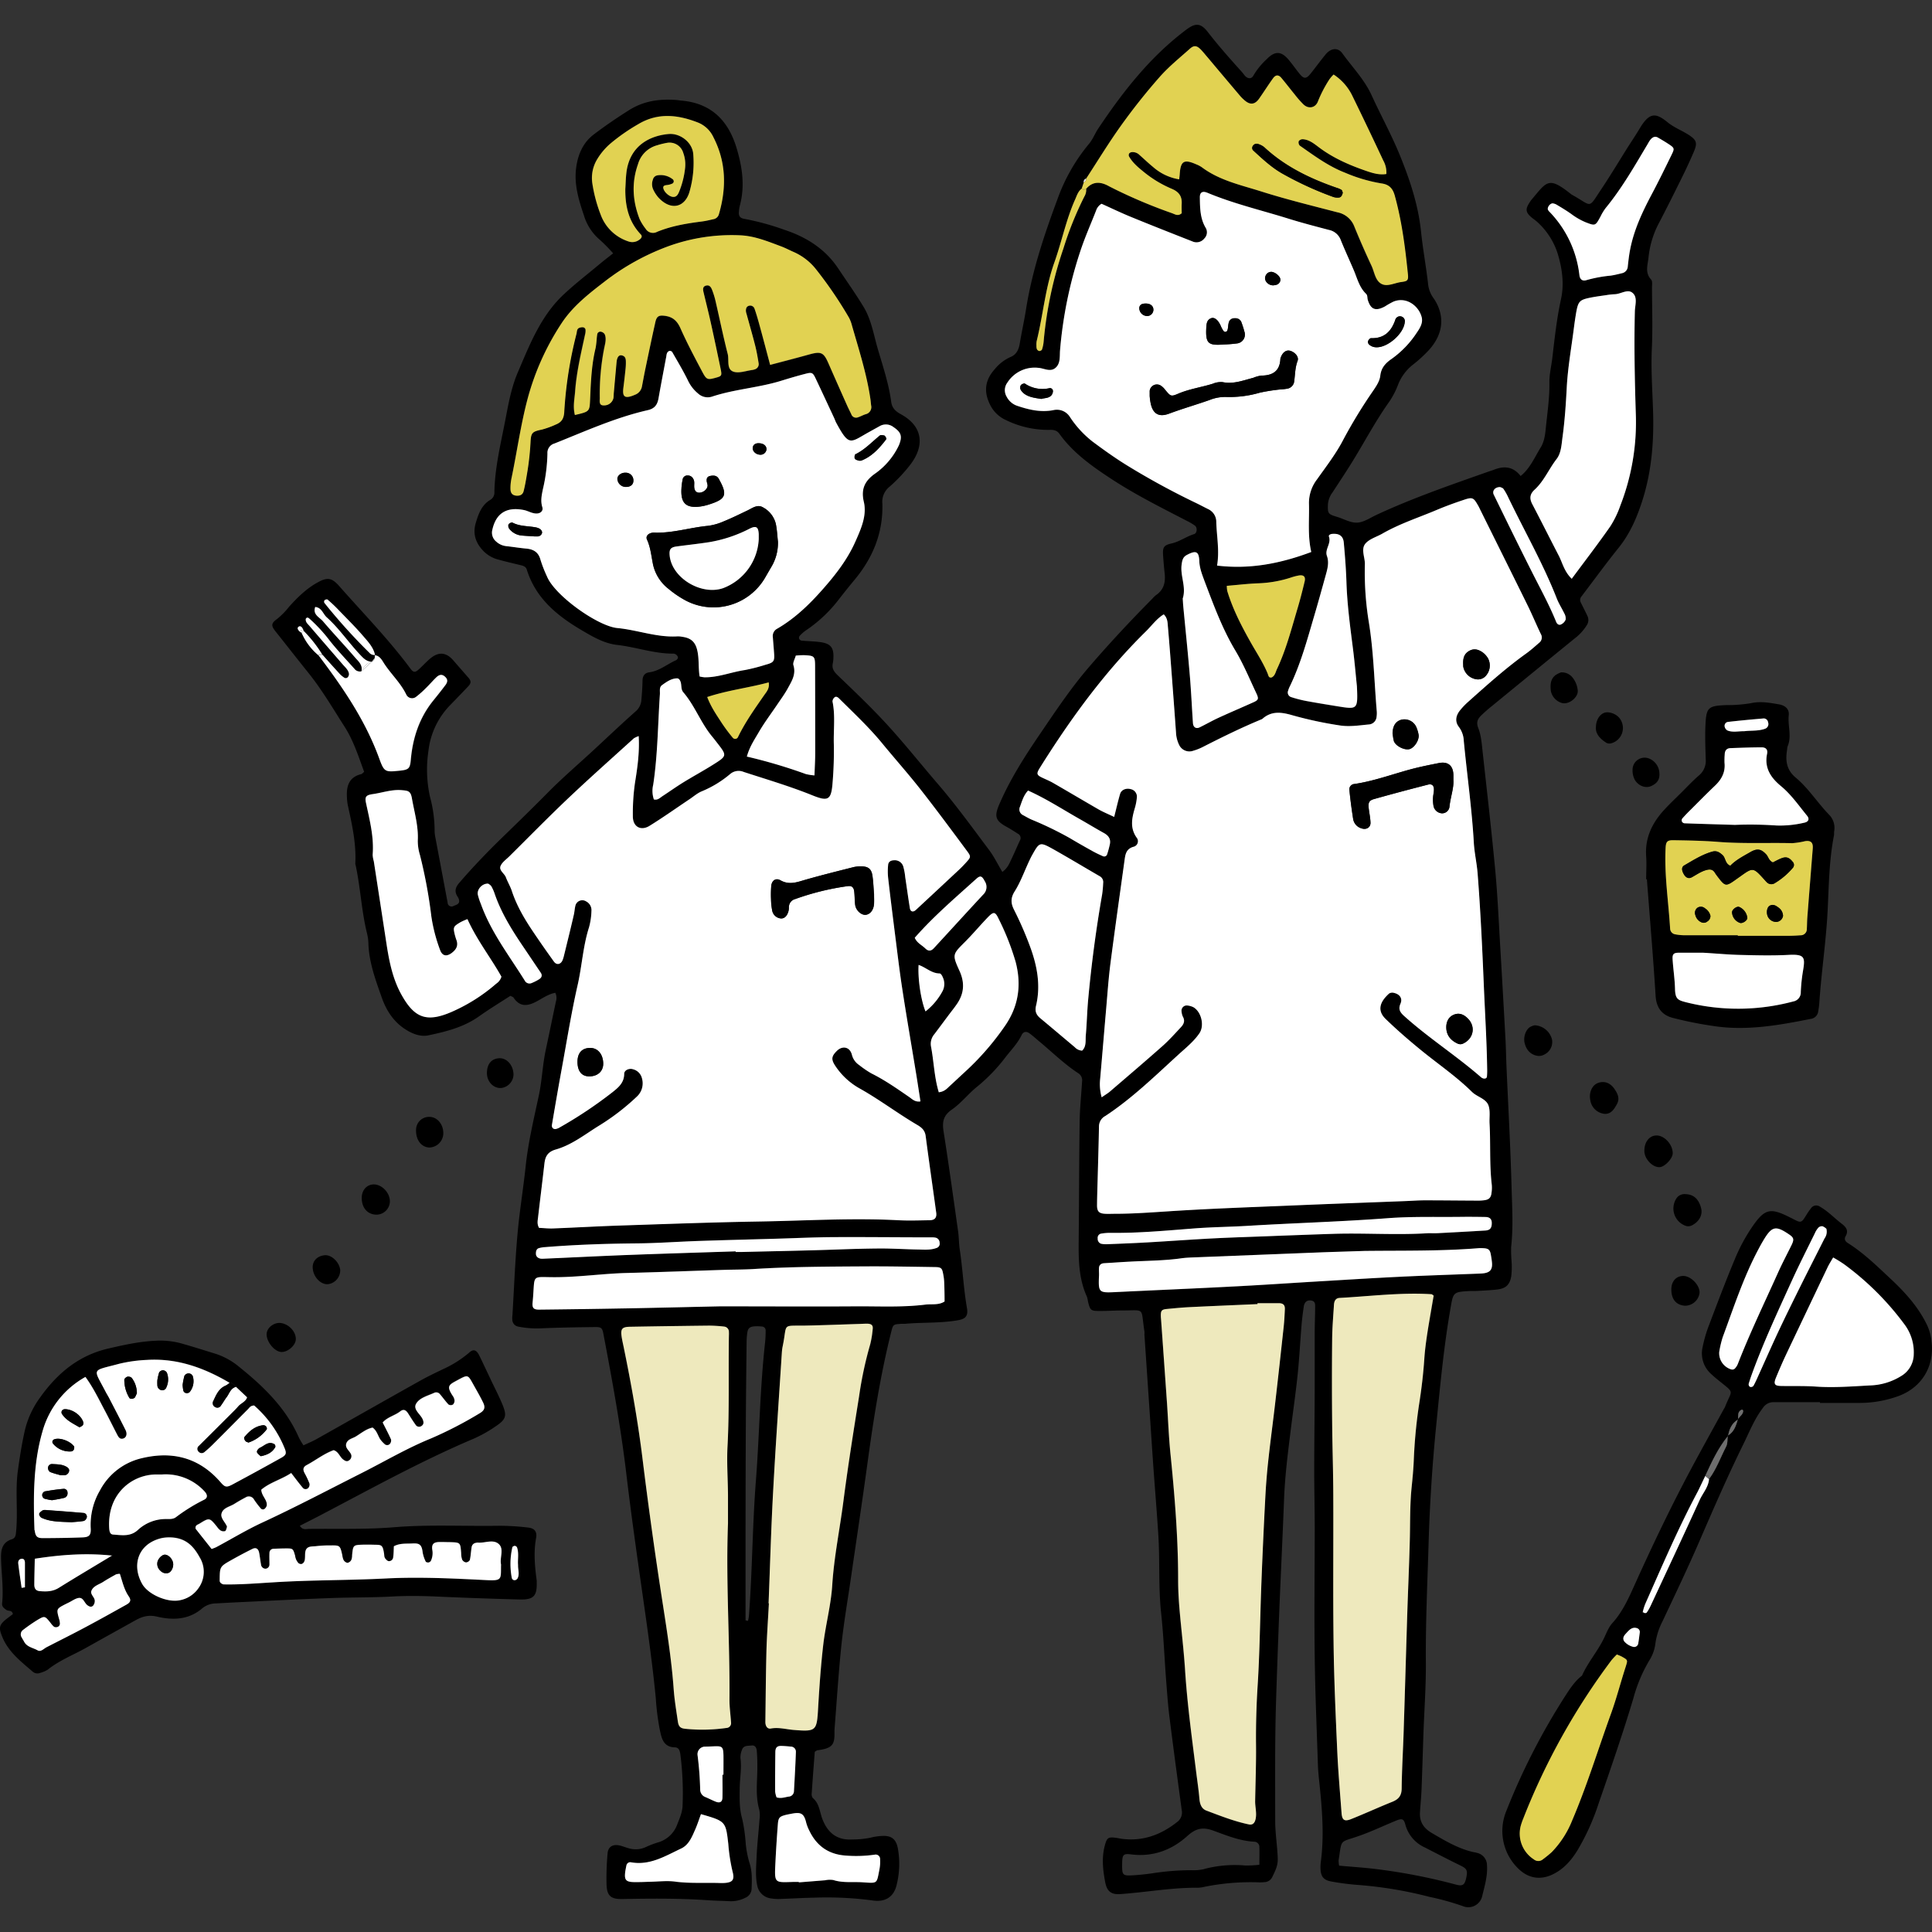 <svg xmlns="http://www.w3.org/2000/svg" width="800" height="800" viewBox="0 0 800 800"><rect x="0" y="0" width="800" height="800" fill="#333333" stroke="none"/><defs><clipPath id="a"><path fill="#fff" stroke="#707070" d="M-9013 6179h800v800h-800z"/></clipPath><clipPath id="b"><path fill="none" d="M0-10.27h800v800H0z"/></clipPath></defs><g clip-path="url(#a)" transform="translate(9013 -6179)"><g clip-path="url(#b)" transform="translate(-9013 6189.27)"><path d="M521.48 769.18a17.579 17.579 0 0 0 2-.09 3.7 3.7 0 0 0 3.31-2.07c1.15-2.42 2.39-4.61 2.3-7.65-.16-5.25-1.06-10.44-1.06-15.68 0-16.19-.16-32.4.33-48.58.31-10.25.69-20.51 1.07-30.76.67-18 1.59-36 2.28-54 .33-8.67 1.36-17.27 2.43-25.86 1-8.37 2.25-16.72 3.14-25.11.74-7 1.09-14.09 1.68-21.14.2-2.5.54-5 .9-7.47.29-2 1.5-2.86 3.25-2.49 1.51.32 1.48 1.51 1.46 2.64 0 3.41-.17 6.82-.18 10.24v21.14c0 12.08-.19 24.15-.2 36.22 0 8 .21 15.94.21 23.92 0 17.78-.25 35.57 0 53.36.17 14.82.83 29.63 1.31 44.45.07 2.28.27 4.55.52 6.82 1.17 11.1 2.16 22.19.73 33.35a19.124 19.124 0 0 0-.18 2.72c.06 3.55 1.17 5.1 4.61 5.7a106.516 106.516 0 0 0 11.53 1.45 169 169 0 0 1 29 4.89 108 108 0 0 1 13.81 3.84 5.89 5.89 0 0 0 8-4.09c1-4.18 2.3-8.32 2-12.78a5.26 5.26 0 0 0-3.75-5.08 14.72 14.72 0 0 0-2-.45c-6.33-1.47-11.78-4.77-17.29-8-3.32-2-4.93-4.63-4.71-8.42.18-3.18.53-6.35.65-9.53.31-7.75.52-15.5.79-23.25.35-9.8 1.08-19.6 1-29.4-.13-16.65.66-33.28 1.15-49.91q.74-24.23 3.16-48.39c1.63-16.34 3.13-32.68 6-48.86 1-5.92 1.22-6.16 7.42-6.53 1.14-.07 2.29 0 3.42-.05 2.74-.16 5.48-.27 8.2-.57 3.66-.4 5.34-1.85 6-5.46a32.938 32.938 0 0 0 .15-6.13 50.455 50.455 0 0 1-.18-6.13c.91-8.2.39-16.41.17-24.58-.44-16.63-1.38-33.25-2.1-49.87-.17-3.87-.22-7.75-.43-11.62q-1.06-19.47-2.21-38.93c-.61-10.24-1.06-20.5-2-30.71-1.54-16.34-3.42-32.65-5.22-49-.38-3.39-.6-6.93-1.8-10-1-2.51-.27-3.9 1.27-5.38s3-2.75 4.64-4.05q16.93-13.87 33.91-27.7a20.261 20.261 0 0 0 5.06-5.5 3.87 3.87 0 0 0 .28-3.88c-.88-1.85-1.8-3.68-2.72-5.51a2.22 2.22 0 0 1 .24-2.53c5.11-6.71 10.07-13.54 15.35-20.1 4.68-5.8 7.54-12.38 9.8-19.37 4.13-12.79 5-25.91 4.45-39.22-.3-8-.8-15.91-.44-23.91.39-8.42.09-16.87.06-25.3 0-1.13.27-2.66-.34-3.31-2.65-2.86-1.45-6-1.1-9.12a38.64 38.64 0 0 1 4-13.69c3.39-6.46 6.64-13 9.87-19.53q2.58-5.2 4.87-10.54c1.54-3.61 1.24-4.85-1.9-6.93-2.85-1.88-6.17-3.1-8.79-5.23-5-4.07-7.58-4.48-11.77 2.57-1.63 2.74-3.43 5.38-5.13 8.08-3.52 5.59-6.91 11.27-10.58 16.76-5.79 8.68-3.62 7.23-12.26 2.49a5.115 5.115 0 0 1-.55-.4c-9.26-7.32-9.8-5.13-16.28 2.54a12.5 12.5 0 0 0-.77 1.13c-1.71 2.64-1.59 3.93.63 5.91.86.76 1.84 1.37 2.67 2.14A29.91 29.91 0 0 1 645 94.73c1.84 6.08 2.78 12.48 1.37 18.92-1.76 8-2.63 16.19-3.59 24.34-.4 3.39-1.26 6.78-1.21 10.16.1 6.43-.88 12.74-1.51 19.09-.27 2.74-.68 5.52-2.13 7.84-2.49 4-4.27 8.51-8.27 11.76-3.11-4-6.91-4.29-11.14-2.56-.63.25-1.3.42-1.94.65-15.66 5.52-31.36 10.92-46.45 17.92-2.68 1.24-5.37 3.14-8.13 3.29s-5.61-1.57-8.43-2.41c-3.66-1.08-3.84-1.42-3.71-5.11a9.46 9.46 0 0 1 1.91-5c3.25-5 6.54-9.9 9.6-15 4.58-7.62 8.81-15.44 14-22.71a34.54 34.54 0 0 0 3.7-7.3 19.67 19.67 0 0 1 6.15-8 55.565 55.565 0 0 0 6.52-6c6.22-6.92 6.5-14.53 1.94-21.29a12 12 0 0 1-2.29-5.57c-.83-7.47-2.23-14.88-3-22.36-1.17-11-4.66-21.38-8.79-31.5-3.45-8.43-7.87-16.45-11.66-24.74-3-6.54-8-11.62-12.12-17.35-1.81-2.52-4.74-2.16-6.87.42s-4.18 5.42-6.32 8.08c-1.69 2.09-2.71 2.14-4.32.21s-3-4-4.63-5.93c-3.09-3.73-5.72-3.85-9.08-.42a29.752 29.752 0 0 0-5.6 6.87c-.74 1.43-2.23 1.4-3.38.2-.47-.49-.83-1.09-1.28-1.59-4.89-5.42-9.74-10.86-14.2-16.64-2.91-3.77-5.13-3.8-8.72-1.14-15 11.19-26.36 25.69-36.66 41.1-1.39 2.08-2.22 4.45-3.89 6.41a75.521 75.521 0 0 0-13.05 23c-5.48 14.73-10.46 29.66-12.94 45.29-.75 4.72-1.8 9.4-2.58 14.11-.44 2.63-1.29 4.77-4 5.85a17.771 17.771 0 0 0-6.41 5c-4 4.43-4.62 9.2-2 14.53a13.42 13.42 0 0 0 6.71 6.55 39.7 39.7 0 0 0 17.88 4.03c1.67-.06 3.1.1 4.19 1.63 5.71 7.94 13.52 13.45 21.57 18.72 9.94 6.52 20.56 11.8 31.08 17.26a23.823 23.823 0 0 1 3.49 2.05c1.07.81.88 3.14-.34 3.5-3.28 1-6 3.12-9.43 3.89-3.22.72-3.64 1.68-3.43 4.88q.24 3.75.65 7.49c.41 3.65-.32 6.79-3.57 9a10.36 10.36 0 0 0-1.47 1.42c-9.15 9.24-18 18.71-26.48 28.59-7.47 8.71-13.76 18.19-20.17 27.6-6.28 9.22-12.31 18.65-16.77 29-2.16 5-1.66 6.79 3 9.33 1.59.87 3.12 1.87 4.65 2.84a2 2 0 0 1 .84 2.9c-1.15 2.47-2.21 5-3.39 7.45-.88 1.81-1.52 3.8-3.85 5.5-1.95-3.26-3.45-6.37-5.48-9.08-6.84-9.1-13.51-18.37-20.92-27-7-8.12-13.64-16.5-20.87-24.43-6.61-7.26-13.7-14-20.75-20.76-1.68-1.62-2.68-2.92-2.17-5.19a12.737 12.737 0 0 0 .23-2c.23-4.48-1.14-6.17-5.69-6.74-2.48-.32-5-.34-7.49-.58a1.45 1.45 0 0 1-1-.77 1.35 1.35 0 0 1 .19-1.17 15.58 15.58 0 0 1 2.55-2.26 57.67 57.67 0 0 0 13.86-13.09q3.15-4.05 6.43-8c7.55-9.11 11.77-19.47 11.43-31.39a8 8 0 0 1 3-7.08 64.322 64.322 0 0 0 8.44-8.94c5.84-7.44 5.9-15.78-3.84-21.08-2.23-1.21-3.62-2.64-3.95-5.12-1-7.49-3.42-14.63-5.53-21.84-1.72-5.87-2.66-12.09-5.88-17.42s-7-10.67-10.56-16c-5.45-8.14-13.25-13-22.38-16a106.67 106.67 0 0 0-16.47-4.49c-1.69-.27-2.38-1.14-2.25-2.74a14.4 14.4 0 0 1 .39-2.71c2.22-8.23 1-16.22-1.44-24.2-3.52-11.37-10.67-18.3-22.87-19.33-.68-.06-1.36-.19-2-.24-6.95-.51-13.4.34-19.62 4.25-5 3.16-9.9 6.49-14.58 10.06-4.33 3.29-6.47 8.1-7.22 13.51-1 7 1 13.5 3.19 20a21.25 21.25 0 0 0 6.64 10.13 68.56 68.56 0 0 1 5.45 5.55c-1.91 1.51-3.69 2.86-5.4 4.29-5.08 4.24-10.32 8.29-15.14 12.8-9.42 8.84-14 20.67-18.92 32.18-3 6.94-4.12 14.47-5.59 21.81-1.82 9.14-3.93 18.28-4.12 27.68a3.49 3.49 0 0 1-1.72 3.34c-3.58 2.12-4.91 5.86-6 9.57-1.36 4.59.05 8.51 3.4 11.82a13.14 13.14 0 0 0 5.9 3.31c3.07.85 6.18 1.57 9.28 2.32 1.15.27 2.17.6 2.57 1.89 3.65 11.68 12.32 18.89 22.33 24.82 4.71 2.79 9.58 5.7 15 6.31 7.91.89 15.52 3.71 23.57 3.62a2.31 2.31 0 0 1 1.53 1.1c.41.68-.16 1.39-.72 1.65-3.71 1.67-6.89 4.46-11.12 5-1.74.24-2.66 1.47-2.68 3.39-.05 2.73-.25 5.47-.49 8.19a6.73 6.73 0 0 1-2.46 4.66c-6 5.32-11.76 10.81-17.62 16.23-6.2 5.72-12.62 11.23-18.55 17.22-6.09 6.16-12.28 12.21-18.51 18.24-6.38 6.19-12.56 12.59-18.36 19.35-1.56 1.83-1.94 3.51-.64 5.54a4.5 4.5 0 0 1 .61 1.22c.52 1.92-1.12 2.21-2.26 2.7a1.624 1.624 0 0 1-2.43-1.39q-2.58-13.77-5.18-27.54a14.638 14.638 0 0 1-.21-2.73 53.921 53.921 0 0 0-1.9-13.51 52 52 0 0 1-.66-19 32.32 32.32 0 0 1 8.86-18.86c2.54-2.61 5.08-5.24 7.59-7.89 1.27-1.34 1.29-2.22.16-3.54-2.09-2.41-4.2-4.8-6.29-7.22-2.89-3.35-6-3.71-9.43-.9-1.75 1.44-3.27 3.17-5 4.71-1.37 1.25-2.17 1.19-3.31-.37-9-12.14-19.53-22.89-29.48-34.18-3.08-3.51-4.93-3.8-8.94-1.58-4.66 2.56-8.39 6.23-11.91 10.15a30.362 30.362 0 0 1-4.75 4.87c-2.77 2-2.71 2.9-.65 5.48 4.54 5.69 9 11.44 13.57 17.11 5.6 7 10.06 14.66 14.86 22.15 3.72 5.81 5.77 12.35 8.11 18.69-.51.41-.83.85-1.22.95-5 1.21-6.15 4.88-5.92 9.38a21.421 21.421 0 0 0 .35 3.4c1.76 8 3.57 16 3.12 24.32a2.759 2.759 0 0 0 .16.66c2 9.37 2.41 19 4.73 28.32a19.249 19.249 0 0 1 .54 4.07c.26 7.88 3 15.18 5.56 22.46 1.78 5 4.54 9.43 9 12.56 3.11 2.15 6.67 3.72 10.24 3 7.33-1.54 14.66-3.37 21-7.87 4.22-3 8.68-5.72 13-8.5.57.32 1.09.43 1.3.75 2.61 3.9 5.75 3.59 9.48 1.61 2.52-1.33 4.93-3.11 7.81-3.61a4.72 4.72 0 0 1 .26 3.56c-1.41 6.69-2.78 13.38-4.21 20.06-1.33 6.24-1.54 12.62-2.87 18.9-2.09 9.79-4.45 19.55-5.48 29.57-1 9.29-2.53 18.52-3.35 27.82-1 11.13-1.42 22.3-2.09 33.45a10.771 10.771 0 0 0-.07 2 3 3 0 0 0 2.45 2.86 39.789 39.789 0 0 0 9.51.71c7.52-.33 15-.43 22.57-.53 2.27 0 2.74.43 3.17 2.69 3.66 19.25 7.19 38.51 9.51 58 2.2 18.56 4.88 37.06 7.52 55.57 1.77 12.41 3.46 24.82 4.68 37.3a106 106 0 0 0 1.6 12.89c.76 3.35 1.25 7.47 6.29 7.59 1.73.05 2.07 1.44 2.29 2.87a125.933 125.933 0 0 1 .92 21.17c-.06 2.77-1.21 5.31-2.2 7.87a12 12 0 0 1-7.6 7.34 38.16 38.16 0 0 0-5.12 1.9 10 10 0 0 1-7.32.65c-1.32-.31-2.58-.92-3.92-1.19-2.78-.57-4.67.57-4.89 3.28a112.524 112.524 0 0 0-.43 13c.16 4.56 1.79 6 6.49 5.92 11.86-.23 23.7-.33 35.54.5 3 .21 5.91.23 8.86.39a13 13 0 0 0 6.61-1.43 4.17 4.17 0 0 0 2.56-3.74c.14-3.66.29-7.34-.93-10.85a41.819 41.819 0 0 1-1.57-8.71 64.413 64.413 0 0 0-1.42-9.46c-1.21-4.26-1.05-8.52-1-12.82.08-4.1.87-8.16.3-12.29a8.14 8.14 0 0 1 .63-3.34c.64-2 2.52-1.62 4-1.83s2 1 2.13 2.11a79.8 79.8 0 0 1 .23 8.18c-.1 5.45-.76 10.9.81 16.28a11.78 11.78 0 0 1 .1 4.07c-.38 5.22-1 10.44-1.22 15.67-.15 3.86-.55 7.74.26 11.6a6.6 6.6 0 0 0 5.5 5.38 19 19 0 0 0 4.77.22c4.33-.13 8.66-.41 13-.49a144.7 144.7 0 0 1 24.53 1.15c5.31.8 8.88-1.52 10-6.7a35.781 35.781 0 0 0 .43-14.93c-.71-3.55-2.4-5.16-6-5.1a23.362 23.362 0 0 0-5.39.76 37.76 37.76 0 0 1-7.48.71c-6.43.4-10.29-2.89-12.43-8.62-1.09-2.93-1.19-6.28-3.89-8.52a2.63 2.63 0 0 1-.47-1.93c.39-5.86.85-11.72 1.27-17.24.68-.4.87-.6 1.08-.62 6.67-.81 7.15-2.7 7.08-7.73v-.69c.94-11.81 1.66-23.65 2.9-35.43 1-9.28 2.6-18.49 3.94-27.73 2.29-15.78 4.67-31.55 6.83-47.35 2.47-18.08 5.29-36.08 9.7-53.81.9-3.62.83-3.64 4.36-3.84h1.37c7.26-.67 14.59-.21 21.83-1.45 2.74-.46 4.59-1.3 3.93-5.05-1.41-8.07-1.77-16.26-3-24.36-.36-2.46-.32-5-.67-7.45-1.95-13.76-3.85-27.53-6-41.25-.63-3.94-.22-6.65 3.41-9.16 3.9-2.69 6.89-6.66 10.64-9.62a71.212 71.212 0 0 0 11.78-12.33c2.24-2.85 4.81-5.48 6.43-8.83.77-1.59 2-1.75 3.37-.73s2.46 2 3.69 3.05c5.46 4.49 10.48 9.51 16.42 13.4a3.45 3.45 0 0 1 1.59 3.48c-.33 5.45-.9 10.9-1 16.36-.23 16.64-.24 33.29-.4 49.94-.08 7.77.08 15.48 3.4 22.74a10.672 10.672 0 0 1 .45 2c.91 3.71 1.13 3.94 5 3.94 3 0 5.93-.2 8.9-.21 10.06 0 7.86-1.53 9.47 8.63a8.95 8.95 0 0 1 0 1.37l2.31 34.11c.46 6.82.9 13.65 1.38 20.47.68 9.55 1.49 19.08 2.08 28.63.66 10.69 0 21.41 1.15 32.1 1 9.29 1.37 18.63 2.08 27.94.39 5 .74 10 1.36 15 1.61 12.87 3.35 25.73 5.08 38.59a4.86 4.86 0 0 1-1.74 4.86c-6.7 5.34-14.17 8.16-22.85 7.1-.91-.11-1.8-.34-2.7-.45-3.22-.41-3.71 0-4.6 3.4-1.3 5-.73 9.94.19 14.89.75 4 2.57 5.34 6.56 5 10.68-.77 21.25-2.72 32-2.61a14.814 14.814 0 0 0 2.7-.41 96.48 96.48 0 0 1 22.6-1.81ZM590 754.73c4.84 2.47 9.67 5 14.55 7.37 2.87 1.4 3.27 2.05 2.57 5.28-.63 2.86-1.44 3.47-4.23 2.73a240.43 240.43 0 0 0-34-6.55c-4.7-.54-9.43-.86-14.38-1.3a11.634 11.634 0 0 1-.23-2.19c1.45-9.16.19-7.22 8.44-10.12 5.15-1.81 10.05-4.14 15.08-6.22 2.68-1.11 3.44-1 4.12 1.5a14.519 14.519 0 0 0 8.08 9.5Zm1.53-215.94c-.75 4.5-1.41 9-1.72 13.55-.43 6.34-1.22 12.67-2.18 19a210.543 210.543 0 0 0-2.19 23.11c-.15 3.63-.49 7.25-.86 10.87-.83 8-.57 15.93-.83 23.9-.3 9.55-.74 19.1-1 28.65-.53 16.4-1 32.81-1.51 49.21-.25 7.74-.73 15.48-.81 23.22 0 3-1.28 4.5-3.9 5.55-5.7 2.29-11.29 4.86-17 7.14-2.83 1.13-3.79.43-4-2.55-.64-8.63-1.41-17.25-1.79-25.89-.66-14.81-1.33-29.62-1.51-44.43-.27-20.5 0-41-.12-61.52 0-10-.39-20-.47-30.05q-.12-17.07 0-34.15c0-4.78.45-9.55.75-14.33.08-1.44.6-2.78 2.3-2.87 12.71-.69 25.38-2.33 38.15-1.49.19 0 .36.24.87.58-.71 4.04-1.46 8.28-2.17 12.52Zm49.88-461.64a3.07 3.07 0 0 1-.38-.56c-.46-.77.53-2.58 1.89-2.72a5.09 5.09 0 0 1 1.44.44c2.14 1.3 4.28 2.61 6.32 4a27.379 27.379 0 0 0 5.89 3.42c4 1.56 4 1.57 6.19-2.37a21.587 21.587 0 0 1 2.11-3.49c6.81-8.29 12.09-17.59 17.56-26.76a11 11 0 0 1 1.1-1.7c.81-.9 1.81-1.43 3-.74 1.57.91 3.14 1.83 4.65 2.84 2.1 1.41 2.26 1.73 1.22 3.84-2.79 5.72-5.6 11.45-8.58 17.07-3.82 7.31-7.29 14.67-8.82 22.81-.43 2.23-.68 4.49-.93 6.75a3 3 0 0 1-2.45 2.87c-1.55.38-3.1.77-4.67 1a55.368 55.368 0 0 0-10 1.86c-1.56.53-2.67-.21-2.88-2a44.89 44.89 0 0 0-12.66-26.56Zm-6 115.38c3.92-3.57 5.92-8.57 9.12-12.7 1.93-2.48 2.05-6 2.48-9.12.92-6.76 1.38-13.55 1.74-20.38.44-8.38 2-16.71 3-25.06q.39-3 .9-6.07c.79-4.65 1.39-5.31 5.84-6.21 2.23-.45 4.49-.74 6.75-1.07a27.637 27.637 0 0 1 3.39-.36c2.48-.06 5.21-2.22 7.26-.64 2.34 1.8 1.14 5.1 1.07 7.71-.35 14.11-.06 28.22.39 42.33a95.09 95.09 0 0 1-6.4 38.1 40.659 40.659 0 0 1-4.13 8.58c-5.07 7.25-10.47 14.27-16 21.75-3.18-3.1-3.82-6.6-5.38-9.6-3.66-7.07-7.22-14.18-10.93-21.22-1.23-2.35-1.14-4.19.9-6.04Zm-14.23-1.1c.26.14 1 .29 1.35.76a23.447 23.447 0 0 1 2 3.55c6.72 14 14.44 27.42 20.1 41.88.83 2.11 2.12 4 3.08 6.09a4.25 4.25 0 0 1 .57 2.58 3.77 3.77 0 0 1-1.75 1.92c-.93.56-1.78 0-2.16-.92-2.81-7-6.44-13.58-9.83-20.28-5.45-10.78-10.75-21.63-16.07-32.46-.72-1.53.53-3.19 2.71-3.12Zm-70.87 20.55c-.24-.68.73-1.07 1.41-1.12 2.86-.22 4.49.88 4.74 3.61.49 5.43.92 10.88 1.1 16.33.29 9.11 1.49 18.11 2.64 27.13.75 5.87 1.25 11.76 1.7 16.08.41 9.49.31 9.59-7.79 8.28-4.48-.72-9-1.45-13.43-2.28a51.13 51.13 0 0 1-5.93-1.54 2 2 0 0 1-1.33-2.71 10.228 10.228 0 0 1 .76-1.89c4.43-9.26 7.09-19.14 10-28.94 1.66-5.66 3.23-11.36 4.81-17 .72-2.63 1.43-5.24.47-8s1.86-5.12.85-7.95Zm-21.59 54.89c-.56 1.19-.75 2.66-2.14 3.39-1.31.33-1.38-.84-1.68-1.57-1.83-4.43-4.46-8.42-6.81-12.56-3.93-6.91-7.58-14-9.91-21.61a12.48 12.48 0 0 1-.2-2.18c4.4-.37 8.67-.89 13-1.05a49.119 49.119 0 0 0 14.02-2.56 22.127 22.127 0 0 1 2.63-.69c2.18-.43 3.13.4 2.62 2.48-.9 3.75-1.85 7.5-3 11.2-2.52 8.51-4.73 17.1-8.53 25.15Zm-99.45-135.9c2.67-10.8 3.55-22 7.33-32.56 3-8.56 4.81-17.55 8.52-25.91.74-1.66 1.21-3.45 2.76-4.61l.87-2.62a1.42 1.42 0 0 1 1-1.6c4.72-7.24 9.19-14.66 14.23-21.66s10.45-13.83 16.14-20.34c3.74-4.27 8.22-7.88 12.47-11.67 1.81-1.62 3-1.44 4.7.33.95 1 1.81 2.06 2.69 3.1q6.84 8.09 13.69 16.18a16.408 16.408 0 0 0 1.46 1.43c2.41 2.21 4.43 2.07 6.25-.52 2-2.8 3.77-5.7 5.79-8.46 1.07-1.47 2.27-1.46 3.39-.13 1.91 2.27 3.7 4.63 5.58 6.92a40.4 40.4 0 0 0 3.61 4.1c2.14 2 5 1.41 6-1.34a52.289 52.289 0 0 1 4.72-9.06 14.863 14.863 0 0 1 1.74-2 21.85 21.85 0 0 1 7.89 9.09q6.46 13.2 12.67 26.51a10.121 10.121 0 0 1 1.29 5.58c-2.75.46-5.36-.28-7.87-1.12-7.16-2.41-14.06-5.37-20.15-10-2-1.5-4-3.13-6.61-3.28a2 2 0 0 0-1.66.82 2 2 0 0 0 .43 1.82c6 4.16 11.82 8.53 18.66 11.25a65.488 65.488 0 0 0 15 4.42c3 .43 4.67 1.9 5.54 5 2.94 10.59 4.32 21.42 5.43 32.3.3 2.92 0 3.16-2.78 3.54s-5.58 2-8 .83c-2.72-1.34-3-4.92-4.25-7.56q-3.76-8-7.12-16.26a9.4 9.4 0 0 0-7-5.88c-10.58-2.77-21.22-5.36-31.64-8.67-8.4-2.67-17.22-4.54-24.52-10a12.121 12.121 0 0 0-2.31-1.21c-5-2.19-6.39-1.31-6.74 4.26-.05.66-.14 1.32-.21 2a21.46 21.46 0 0 1-10.78-5.09c-2-1.57-3.77-3.3-5.65-5a4 4 0 0 0-3.09-1.18 1.71 1.71 0 0 0-1.17.53 1.32 1.32 0 0 0-.1 1.22c1.61 2.82 4.11 4.82 6.58 6.82a47.25 47.25 0 0 0 11.14 6.62c3 1.27 4.3 3.12 4.11 6.26-.09 1.34 0 2.69 0 3.86-1.53 1.32-2.76.4-3.95 0a211.785 211.785 0 0 1-23.94-10.06c-.8-.42-1.63-.8-2.43-1.24-3.34-1.86-6.46-2-9.21 1.1a5.29 5.29 0 0 1-.77 3.3 139.771 139.771 0 0 0-8.67 21.51 164.193 164.193 0 0 0-8.19 38.62 14.13 14.13 0 0 1-.7 3.27c-.09.28-.73.57-1.11.55a1.49 1.49 0 0 1-.95-.73 3.28 3.28 0 0 1-.21-1.34 8.152 8.152 0 0 1 .1-2.04Zm66 67.06a314.329 314.329 0 0 1-28.22-15.3c-5.05-3.09-9.89-6.55-14.64-10.09a42.64 42.64 0 0 1-9.24-10c-1.73-2.49-3.95-3.62-7-3-5.09 1-9.94-.12-14.75-1.73a7.68 7.68 0 0 1-4.56-3.84 5.23 5.23 0 0 1 .29-5.81 13.4 13.4 0 0 1 12.85-6.21c2.42.19 5 1.94 7.17-.1 2-1.86 1.58-4.69 1.77-7.13a176.211 176.211 0 0 1 8.29-40.74c1.89-5.84 4.42-11.48 6.66-17.21a5 5 0 0 1 2.24-2.76c4 1.8 8.08 3.77 12.27 5.48 8.42 3.45 16.89 6.78 25.36 10.11a4.11 4.11 0 0 0 4.94-1.23 3.6 3.6 0 0 0 .54-4.42c-2.33-3.9-2.34-8.25-2.41-12.57 0-2.12 1.08-2.78 3.17-1.91 10.76 4.49 22.11 7.13 33.19 10.62 5.65 1.78 11.39 3.26 17.12 4.77a6.59 6.59 0 0 1 4.85 4.22c1.71 4.23 3.63 8.36 5.42 12.56 1.42 3.34 2.26 7 5 9.62.72.7.5 1.67.74 2.5 1.22 4.09 3.28 4.85 7.15 2.75a33.881 33.881 0 0 1 3.55-2c5.56-2.19 10.56 2.09 11.64 6.5.58 2.37-.72 4.46-2 6.33a40.469 40.469 0 0 1-10.33 10.82c-2.65 1.78-4.43 3.71-4.81 7-.27 2.29-1.57 4.2-2.86 6.13a206.54 206.54 0 0 0-12.46 20.34c-3 5.82-7.09 11.09-10.89 16.46a16 16 0 0 0-3.31 10.15c.18 6.56-.61 13.15.95 19.93-12.59 4.74-25.3 7.27-39 5.63 1-6.26-.17-12.09-.33-18a5.8 5.8 0 0 0-3.46-5.43c-1.61-.74-3.22-1.65-4.86-2.44Zm-6 25.37c.24-1.65.47-3 2.15-3.89 3.71-2 5-1.56 5.16 2.5.11 3.08 1.18 5.71 2.22 8.47 3.7 9.79 7.32 19.63 12.72 28.64 3.4 5.69 5.89 11.79 8.71 17.74 1 2.22.82 2.73-1.28 3.67-4.77 2.14-9.58 4.18-14.32 6.36-2.68 1.24-5.25 2.73-7.9 4-1.48.72-2.66 0-2.78-1.74-.46-6.58-.74-13.17-1.3-19.74-.8-9.51-1.79-19-2.7-28.51-.1-1.13-.16-2.27-.23-3.36 1.58-4.81-1.12-9.39-.42-14.14Zm-66.92 100.33c.84-2.31 1.51-4.74 3.34-6.68 7.51 3.36 14.33 7.81 21.4 11.81 3.35 1.89 6.64 3.9 10 5.77 2 1.13 3 2.65 2.39 5a40.359 40.359 0 0 1-1.08 3.91 1.26 1.26 0 0 1-1.68.7c-1.44-.64-2.88-1.31-4.26-2.07-3.16-1.76-6.31-3.54-9.42-5.4a142.855 142.855 0 0 0-15.85-7.68c-1.25-.54-2.42-1.25-3.62-1.89a2.6 2.6 0 0 1-1.22-3.47Zm-14.56 30.9a4.33 4.33 0 0 1-.73 5.56c-6.82 7.34-13.56 14.75-20.34 22.11-1.15 1.25-2.27 1.39-3.55.15-1.45-1.4-3.47-2.25-4.39-4.44 7.77-8.87 16.76-16.53 25.51-24.43 1.71-1.49 2.36-1.1 3.5 1.08Zm-17.51 45.58a26.71 26.71 0 0 1-7 8.3c-1.94-4.74-3.24-13.66-2.86-19.25 3 1 5.38 3.54 8.73 3.53.43 0 1 .88 1.27 1.47a6.47 6.47 0 0 1-.14 5.98ZM333 261.03c4.29.2 4.48.45 4.49 4.81 0 11.84.06 23.68.05 35.52 0 2.95-.18 5.89-.3 9.45a23.261 23.261 0 0 1-3.54-.55 215.516 215.516 0 0 0-24.46-7.25c1.1-4 3.16-7 4.94-10.1 2.38-4.1 5.28-7.91 7.93-11.86 1.4-2.07 2.89-4.1 4.08-6.29 1.6-2.94 3.5-5.8 2.33-9.57-.33-1.09.6-2.57 1-4a33.37 33.37 0 0 1 3.48-.16Zm-27.4 33.83a1.28 1.28 0 0 1-2.23.3 68.248 68.248 0 0 1-4.48-6c-2.2-3.38-4.52-6.7-6.06-10.81 8.6-2.84 17.12-3.79 25.45-6.06.46 2.52-.93 3.94-1.86 5.28-3.86 5.6-7.84 11.16-10.8 17.29ZM248.71 78.65a61.317 61.317 0 0 1-3.5-13.17 14.92 14.92 0 0 1 2-9.78 26.581 26.581 0 0 1 5.79-6.72 78.841 78.841 0 0 1 11.19-7.8c8.23-5 16.55-4 24.94-.67a11.92 11.92 0 0 1 6.25 6c5.34 10.31 5.47 20.94 2.3 31.85a2.86 2.86 0 0 1-2.36 2.13c-1.55.35-3.1.73-4.67.93-6.34.81-12.63 1.83-18.58 4.29a3.54 3.54 0 0 1-4.76-1.32 20.391 20.391 0 0 1-2.49-4c-2.89-7.47-3.39-15-.66-22.7a11.32 11.32 0 0 1 7.89-7.74 32.19 32.19 0 0 1 4-1 5.91 5.91 0 0 1 6.9 4.19 13.82 13.82 0 0 1 .76 6.07 36.2 36.2 0 0 1-2.47 9.91c-.43 1-1 2.14-2.27 2.2-1.69.09-4.16-2.09-4.32-3.8-.07-.78.57-1 1.3-1.1a7.07 7.07 0 0 0 2.53-.67 1.06 1.06 0 0 0 .11-1.73 8 8 0 0 0-6.4-1.63 2.3 2.3 0 0 0-1.84 1.8 5.27 5.27 0 0 0 .12 4 13.929 13.929 0 0 0 2.21 3.42c5.36 5.73 11.14 3.86 12.89-2.63a43.359 43.359 0 0 0 1.49-15.53c-.45-4.9-5.52-8.56-10.07-8.19-7.31.59-16.16 4.4-17.59 15.91-.28 2.26-.31 4.54-.46 6.82-.09 7.07 1.36 13.57 6.44 18.89.75.79.13 1.67-.71 2.21a4.78 4.78 0 0 1-4.53.61 18.19 18.19 0 0 1-11.43-11.05Zm-37 109.42c2.34-11.15 3.86-22.46 6.81-33.48a107.16 107.16 0 0 1 14-31c4.68-7.12 11.43-12.34 18.12-17.48a98.4 98.4 0 0 1 25.58-14.2 76.93 76.93 0 0 1 30.16-4.71c6 .22 11.53 2.53 17.08 4.6 1.7.64 3.32 1.51 5 2.24a24.31 24.31 0 0 1 9.17 6.94 169.745 169.745 0 0 1 13.55 19.75 12.79 12.79 0 0 1 1.38 3.12c2.93 10.29 6.27 20.49 7.84 31.12.13.9.19 1.82.31 2.72a3 3 0 0 1-2.29 3.63c-1.08.34-2.09.93-3.17 1.28a2.08 2.08 0 0 1-2.75-1.27c-.58-1.24-1.22-2.45-1.77-3.7q-3.9-8.73-7.74-17.48c-2-4.47-3.05-4.93-7.95-3.57-5.23 1.46-10.49 2.81-16.15 4.31-1.44-5.42-2.76-10.45-4.13-15.47-.72-2.63-1.44-5.27-2.35-7.84a1.88 1.88 0 0 0-2.2-1.19c-1.11.25-1.31 1.14-1.36 2.06a4.441 4.441 0 0 0 .27 1.32c1.2 4.4 2.47 8.77 3.59 13.18.61 2.42 1 4.9 1.43 7.37.2 1.31-.65 2.08-1.84 2.48a4 4 0 0 1-.66.18c-2.67.32-5.64 1.5-7.93.72-3-1-1.74-4.81-2.39-7.34-1.86-7.28-3.37-14.65-5.06-22a33 33 0 0 0-1.42-4.56c-.42-1.07-1.14-2.11-2.52-1.73s-1.26 1.64-1 2.77c1 4.2 2.08 8.39 3 12.61 1.43 6.45 2.79 12.91 4.13 19.37.52 2.53.34 2.73-2 3.37-3.36.93-3.86.92-5.51-2.16-3.22-6-6.42-12.06-9.18-18.29-1.37-3.08-3.2-4.74-6.45-5.16-2.38-.32-3.37.08-3.93 2.51-1.41 6.21-2.71 12.45-4 18.69-.57 2.68-1.06 5.37-1.57 8.05a4.52 4.52 0 0 1-2.94 3.45c-4.59 2-5.18.43-4.74-3 .32-2.49.6-5 .86-7.47a24.824 24.824 0 0 0 .1-2.73c0-1.37.09-2.82-1.7-3.24-1.19-.28-2 .7-2.16 2.78q-.6 6.47-1.16 12.93a16.1 16.1 0 0 1-.14 2 3.92 3.92 0 0 1-4 3c-2.07.06-1.63-1.84-1.64-3a97.93 97.93 0 0 1 1.9-21.06c.39-1.8.87-3.6.15-5.36a2.35 2.35 0 0 0-1.55-1.08 1.31 1.31 0 0 0-1.56 1c-.31 2-.3 4.09-.76 6.06-1.64 6.93-1.9 14-2.2 21-.22 5-.22 5-6.3 6.42-.91-3.59-.11-6.74.11-9.9.59-8 2.45-15.73 4.13-23.52a5.86 5.86 0 0 0 .16-2 1.26 1.26 0 0 0-.87-.88 3.35 3.35 0 0 0-1.88.29c-.91.49-.76 1.56-1 2.42a169.536 169.536 0 0 0-5.06 32.35c-.16 2.62-1 4.22-3.47 5.18a36.212 36.212 0 0 1-5.75 2.09c-4 .84-4.55 1.29-4.74 5.25a111.867 111.867 0 0 1-1.54 13.56c-.37 2.24-.76 4.49-1.32 6.69-.4 1.53-1.59 2-3.17 1.86-1.78-.2-2.26-1.38-2.26-2.83a19.089 19.089 0 0 1 .45-4.02Zm68.93 65.14c-8.56.55-16.6-2.64-25-3.44-8.08-.76-25.77-13.36-29.08-21.24a54.586 54.586 0 0 1-2.74-7c-.84-3.19-2.88-4.39-5.91-4.66-2.73-.25-5.43-.7-8.15-1a7.31 7.31 0 0 1-4.29-1.91 4.76 4.76 0 0 1-1.59-4.9c1.53-6.86 5.93-9.64 13.23-8.12 1.76.37 3.32 1.48 5.24 1.4 1.51-.06 2.7-1.14 2.22-2.64-.81-2.54-.29-4.83.22-7.34a70.28 70.28 0 0 0 1.9-14.89 4 4 0 0 1 2.9-4.11c12.68-5.05 25.15-10.72 38.52-13.78 3-.69 4.12-2.34 4.59-5 1-5.82 2.15-11.63 3.24-17.45a4 4 0 0 1 .32-1.31 1.67 1.67 0 0 1 .95-.81 1.27 1.27 0 0 1 1.12.43c2.26 3.94 4.64 7.84 6.6 11.94a15.55 15.55 0 0 0 4.16 5.3 5.84 5.84 0 0 0 5.77 1.26c9.32-3.09 19.22-3.66 28.59-6.55 3.47-1.07 7-2.1 10.48-3 2.24-.57 2.73-.26 3.71 1.81 2.63 5.54 5.21 11.11 7.8 16.66.29.62.49 1.29.81 1.88 5.37 9.94 5.76 8.26 13.25 4.07l4.77-2.65a5.15 5.15 0 0 1 5.77.44c3.18 2.15 3.71 3.82 2.16 7.54a30 30 0 0 1-9.5 11.44c-4.3 2.9-6.39 6.19-5 11.92s-1.18 11.25-3.49 16.46c-3.25 7.34-8.12 13.63-13.41 19.63-5.61 6.35-11.64 12.19-19 16.47a3.39 3.39 0 0 0-1.78 3.42c.17 2.27.37 4.54.53 6.81.23 3.25-.15 3.76-3.54 4.68a76.911 76.911 0 0 1-8.6 2.2c-5.58.85-10.91 3.08-16.64 3a13.749 13.749 0 0 1-2.06-.34c-.61-3.65-.15-7.3-1-10.9s-2.75-5-6-5.53a10 10 0 0 0-2.02-.19Zm-10.16 61.52c1.88-12.42 1.92-25 2.77-37.46.09-1.31-.38-2.88.91-3.81 1.84-1.31 3.71-2.68 6.11-2.78.81 0 1.19.6 1.46 1.22.63 1.46.09 3.25 1.22 4.56 4.78 5.57 7.23 12.66 11.91 18.29.73.87 1.42 1.78 2.12 2.68 4.09 5.25 4.13 5.31-1.71 9-4 2.54-8.26 4.82-12.33 7.33-2.9 1.79-5.69 3.78-8.55 5.65-1.09.71-2.07 1.83-3.64 1.42a11 11 0 0 1-.27-6.1ZM131.77 261a25.05 25.05 0 0 1-6.89-9.25 4.65 4.65 0 0 1-1.06-.77c-.39-.48-.87-1.15-.26-1.67s1.24-.15 1.63.46a7.871 7.871 0 0 1 .56 1.21 54 54 0 0 1 7.79 9.94c2.26 2.52 4.51 5.06 6.8 7.56a9.7 9.7 0 0 0 2 1.75 1.17 1.17 0 0 0 1.75-.26 2 2 0 0 0 .35-1.24c-.27-1.68-1.57-2.7-2.59-3.89q-6.88-8-13.77-15.95c-.72-.83-1.68-1.56-1.53-2.88.43-.85 1-.56 1.52-.11a65.19 65.19 0 0 1 7.86 8.4c3.43 4.46 7.38 8.53 11.12 12.76a2.94 2.94 0 0 0 2.52.66c.68-2.7-1.33-4.26-2.75-5.91-4.3-5-8.88-9.8-13.15-14.84-1.44-1.69-4.36-2.78-3.22-5.93 2.69.22 3.19 2.87 4.79 4.3 5.11 4.59 8.92 10.32 13.61 15.28 1.41 1.49 2.75 3.07 5.06 3.07l1.26-1.6a1.56 1.56 0 0 1 .14-1v-.13a2.61 2.61 0 0 1-2.28-.85 235.939 235.939 0 0 1-18.63-20.72 1.12 1.12 0 0 1 .13-1.1c.28-.24 1-.42 1.2-.24q2.04 1.785 4 3.73c3.61 3.76 7.34 7.42 10.73 11.37 2 2.32 4.22 4.63 4.9 7.81a.491.491 0 0 0 .17 0 .169.169 0 0 1-.07.16c1.77.27 2.64 1.7 3.43 3 2.89 4.61 7 8.32 9.44 13.28a2.66 2.66 0 0 0 4.07.93 39.671 39.671 0 0 0 4.06-3.61c1.46-1.43 2.79-3 4.26-4.41 1-1 2.23-1.58 3.58-.37 1.18 1.06 1.31 2.1.22 3.55-1.64 2.18-3.34 4.32-5.06 6.44-5.76 7.14-8.46 15.44-9.26 24.45-.32 3.63-.85 4.14-4.55 4.53-6.09.63-6.46.63-8.55-5.12-5.86-15.9-15.24-29.54-25.33-42.79Zm73.69 136a72 72 0 0 1-18.39 11.66c-10.43 4.55-15.48 2.59-20.86-7.08-3.84-6.91-5.21-14.51-6.37-22.19q-2.51-16.53-5.08-33.05a12.2 12.2 0 0 1-.48-2.68c.61-7.39-1.26-14.45-2.77-21.57-.52-2.46 0-3.17 2.75-3.56 4-.57 8-2 12.13-1.64 2.51.23 3.61.28 4.14 3.33 1 5.8 2.74 11.46 2.44 17.47a19.69 19.69 0 0 0 .91 6.05 203.717 203.717 0 0 1 4.73 25.46 68.22 68.22 0 0 0 3.59 13.84c.9 2.52 2.64 2.91 4.78 1.34 1.8-1.33 2.85-2.92 2.07-5.26a24.437 24.437 0 0 1-.79-2.61c-.63-2.89-.5-3.17 2.33-4.86.75-.45 1.58-.75 2.93-1.37 4.08 8.94 9.77 16.1 14.08 23.83a5.21 5.21 0 0 1-2.14 2.89Zm17.72-1.73a19.185 19.185 0 0 1-3 1.52 2.2 2.2 0 0 1-2.89-1c-6.46-10.36-14-20.09-18.18-31.76a24.849 24.849 0 0 1-1.26-3.86c-.4-2.19 1.85-4.66 4.27-4.52a4.11 4.11 0 0 1 1.28 1 16.321 16.321 0 0 1 1.39 3.07c2.66 7.8 6.93 14.73 11.5 21.5l7.58 11.26c.83 1.19.39 2.12-.69 2.79Zm-.38 98.59c.86-7.46 1.8-14.92 2.65-22.39.34-3 1.45-4.84 4.72-5.78 6.42-1.84 11.74-6 17.32-9.51a95.171 95.171 0 0 0 16.28-12.45 7.47 7.47 0 0 0 2.07-7.5 5.07 5.07 0 0 0-3.61-3.75c-1.58-.57-3.74.26-3.76 1.89-.05 3.77-2.58 5.77-5 7.7a177.829 177.829 0 0 1-22.18 14.74c-.2.11-.43.15-.64.24-1.29.51-2.33-.26-2.09-1.63 1.32-7.63 2.63-15.27 4-22.88 2.14-11.66 4-23.38 6.63-34.92 1.81-7.94 2.22-16.13 4.72-23.93a28.162 28.162 0 0 0 1-6.74 4.06 4.06 0 0 0-2.18-4 2.94 2.94 0 0 0-4.42 1.61c-.35 1.31-.39 2.71-.71 4-1.31 5.54-2.68 11.06-4 16.59a15.863 15.863 0 0 1-.59 2c-.74 1.92-2.51 2.3-3.64.71q-4.17-5.84-8.21-11.76c-3.72-5.48-7.12-11.12-9.21-17.47-.64-1.94-1.74-3.72-2.45-5.63-.63-1.67-2.94-2.86-2.24-4.67.62-1.56 2.33-2.73 3.62-4 8.09-8 16.06-16.19 24.33-24 8.94-8.47 18.15-16.64 27.27-24.92a10.6 10.6 0 0 1 2-.91c.39 6.94-.55 13.24-1.56 19.48a89.2 89.2 0 0 0-.86 13.63c0 4.36 3.22 6.32 6.91 4.05 5.63-3.45 11-7.29 16.52-11 1.71-1.14 3.3-2.57 5.17-3.32a44.41 44.41 0 0 0 11.63-7.08 5.39 5.39 0 0 1 5.67-.92c9.53 3.1 19.14 5.93 28.45 9.69 6.6 2.67 7.84 1.93 8.37-5.43a155.158 155.158 0 0 0 .5-15.69c-.18-5.91.67-11.86-.55-17.74a2.36 2.36 0 0 1 .8-1.67c.62-.6 1.38-.12 1.83.32 6.13 6.11 12.46 12 18 18.74 5.2 6.34 10.68 12.47 15.74 18.92 6.61 8.42 13 17 19.35 25.63 1.7 2.29 1.58 2.52-.36 4.67-.92 1-1.86 2-2.86 2.95q-9 8.4-18 16.77c-1.12 1-2.22.73-2.46-.73-.7-4.26-1.27-8.54-1.92-12.81a24.081 24.081 0 0 0-.88-4.67 3.66 3.66 0 0 0-3.79-2.37c-1.31 0-2.3.6-2.41 1.88a26.633 26.633 0 0 0 0 5.43c.85 7.47 1.79 14.92 2.73 22.38 1 7.9 1.93 15.82 3.14 23.7 1.72 11.26 3.67 22.48 5.51 33.72.69 4.24 1.32 8.49 2 12.73-2.27.36-3.42-1-4.68-1.83a133.454 133.454 0 0 0-15.65-9.77 41.72 41.72 0 0 1-5.07-3.47 7.17 7.17 0 0 1-3-4.31c-.91-3.31-3.84-3.89-6.17-1.58s-2.49 3.47-.86 6a29.07 29.07 0 0 0 10.42 9.7c8.17 4.59 15.62 10.26 23.68 15 1.91 1.11 3.19 2.3 3.49 4.62 1.4 10.62 2.94 21.22 4.38 31.84.26 1.94-.67 2.93-2.77 3-4.33.08-8.68.24-13 0-19.15-1-38.28.22-57.42.53s-38.27 1-57.4 1.66c-9.33.3-18.65.85-28 1.21-2 .08-4-.16-5.87-.25-.91-1.53-.59-2.91-.43-4.25Zm.24 12.69a11.208 11.208 0 0 1 2.65-.44c12.74-1 25.49-1.45 38.26-1.55 8.43-.06 16.85-.69 25.28-1 10.7-.36 21.41-.62 32.12-.93 7.74-.22 15.48-.6 23.22-.65 13.68-.08 27.36 0 41 .09a6.9 6.9 0 0 1 2 .18 2.18 2.18 0 0 1 1.44 2.09 1.82 1.82 0 0 1-1.25 2.11c-2.42.92-4.95.7-7.45.65-5.23-.08-10.45-.45-15.7-.43-5.68 0-11.34.19-17 .39-13.66.5-27.33.73-41 1.07h-2.05v-.27c-14.81.49-29.62.93-44.42 1.49-11.83.45-23.66 1.06-35.49 1.57-1.72.08-2.82-.79-2.86-2.15.05-.9.21-1.88 1.21-2.22Zm57.64 196.18c-.66-4.51-1.42-9-1.75-13.55-.88-12.06-2.76-24-4.61-35.91q-4.54-29.35-8.21-58.83c-1.95-15.82-4.72-31.49-7.93-47.1-.28-1.34-.58-2.68-.79-4-.51-3.32.14-4.13 3.49-4.19q16.39-.27 32.79-.47a57 57 0 0 1 6.13.39 2.19 2.19 0 0 1 2 2.31 12.335 12.335 0 0 1 0 1.36c-.26 15.26.24 30.51-.57 45.76-.36 6.76.13 13.57.19 20.35v11.63c-.93 24.32.81 48.62.61 72.94 0 3.18.45 6.36.65 9.54a2 2 0 0 1-1.94 2.32 70.158 70.158 0 0 1-17 .36c-1.91-.21-2.74-.91-3.06-2.91Zm18.47 31.39c0 1.74-1 2.34-2.71 1.69-1.47-.57-2.88-1.32-4.34-1.93a3.29 3.29 0 0 1-2.17-3.13 137.643 137.643 0 0 0-1.08-14.18 3.14 3.14 0 0 1 3.26-3.58c7.76-.15 7.48-1.44 7.47 6.86v4.76h-.41c0 3.12.06 6.32-.02 9.49Zm.05 35.4h-.68c-6.35-.25-12.7.25-19-.6-3.34-.45-6.8 0-10.2.07-1.59 0-3.18.09-4.77.13-5.73.15-6.53-.26-5.12-6.89a1.63 1.63 0 0 1 2.05-1.27c7.74 1.33 14-2.63 20.53-5.69 3.28-1.55 4.57-4.94 5.94-8 .9-2.05 1.58-4.2 2.35-6.28 10.19 2.95 10.26 2.94 11.32 12.4a73.8 73.8 0 0 0 1.8 11.41c.94 3.6-.15 4.62-4.22 4.7ZM313 602.91c-1.46 18.65-1.47 37.37-2.89 56a17 17 0 0 1-.39 2l-1-.25V629.9q0-25 .11-50c.05-11.4.2-22.8.32-34.21a29.234 29.234 0 0 1 .28-4.08c.28-1.95 1.08-2.58 3.27-2.69a17.841 17.841 0 0 1 2.73.09 1.62 1.62 0 0 1 1.61 1.79 47.64 47.64 0 0 1-.23 4.78c-2.13 19.06-2.34 38.24-3.81 57.33Zm36.9 155.15a53.717 53.717 0 0 0 12.28-.35 1.84 1.84 0 0 1 2.25 1.91 16.878 16.878 0 0 1-.25 4.08c-1.22 6.09-.59 5.88-6.93 5.45-4.07-.28-8.2.34-12.22-.95a9.179 9.179 0 0 0-3.37.11l-10.89.87v-.19h-2.05c-8.14.21-8.08.82-7.62-8.29q.41-7.86 1-15.69c.21-2.62.72-3.09 3.16-3.74.66-.17 1.34-.29 2-.42 4-.81 5.54-.65 6.56 3.57a16.568 16.568 0 0 0 1.22 3.18c2.96 6.32 7.89 9.91 14.86 10.46ZM321 731.58c0-5.45 0-10.9.08-16.36 0-1.84.71-2.56 2.35-2.54 1.36 0 2.72.15 4.07.28a2.12 2.12 0 0 1 2.09 2.24c-.2 5.44-.5 10.88-.81 16.32a2.3 2.3 0 0 1-2.24 2.15c-1.55.24-3.08.88-4.95.31a9.921 9.921 0 0 1-.59-2.4Zm40.42-191.27a39 39 0 0 1-1 6 157.533 157.533 0 0 0-4.64 21.42c-2.33 14.6-4.66 29.21-6.55 43.87-1.49 11.51-3.86 22.88-4.59 34.52-.52 8.14-2.72 16.15-3.68 24.28-1 8.81-1.65 17.67-2.16 26.53-.54 9.52-.75 9.88-10.14 9.12-3.15-.26-6.23-1.18-9.47-.58-1.37.25-2.26-1-2.24-2.69.13-10 .2-20 .46-30.06.17-6.36.64-12.72 1-19.09h-.13c.6-15.25 1-30.51 1.85-45.74 1-19.33 2.4-38.64 3.64-58a19 19 0 0 1 .35-2.71c2.05-9.84-.71-8.35 9.78-8.57 7.28-.15 14.56-.44 21.84-.67 1.14 0 2.28-.15 3.41-.11 1.85.07 2.47.77 2.24 2.48ZM391 520.46c.11 2.71.12 5.43.16 8.14-2.44 1.6-5.25 1-7.9 1.29-9.76 1.21-19.57.64-29.36.72-17.55.16-35.11 0-55.83 0-10.74.23-24.64.58-38.54.84q-18.09.35-36.2.52c-2.28 0-3-.66-2.76-2.88 1.24-12.53-1.29-10.4 10.33-10.55 9.6-.12 19.08-1.49 28.65-1.74 13.44-.34 26.87-.86 40.31-1.29 4.1-.13 8.21-.09 12.3-.35 15.48-1 31-1 46.48-1.09 9.56 0 19.13.14 28.7.29 2.39 0 2.81.51 3.21 2.66a22.815 22.815 0 0 1 .45 3.44Zm25-105.73a111.569 111.569 0 0 1-16.6 19c-2 1.83-4 3.73-6 5.56-1.17 1.05-2.15 2.4-4.65 2.71-1.91-6.28-2-12.71-3.23-19a6.15 6.15 0 0 1 1.42-5.08c1.92-2.54 3.81-5.11 5.72-7.66 1.23-1.65 2.53-3.24 3.68-4.93 2.94-4.3 3.24-8.71 1-13.57-3.12-6.87-2.88-6.89 2.23-12 3.21-3.23 6.14-6.73 9.29-10 2.61-2.74 3.24-2.64 4.73.54a104.946 104.946 0 0 1 7 17.78c2.46 9.65 1.1 18.53-4.59 26.65Zm34.6-11.3c-.46 5-.55 10-1 15-.19 2.17.31 4.6-1.51 6.36a4.4 4.4 0 0 1-3.07-1.44c-4.71-3.95-9.4-7.93-14.13-11.86-1.71-1.41-2.48-2.84-1.9-5.28 2-8.49.46-16.66-2.55-24.73a143.7 143.7 0 0 0-6.55-15c-1.31-2.58-1.52-4.8.23-7.59 2.41-3.81 4-8.17 5.88-12.29.39-.82.76-1.65 1.2-2.45 3.24-5.83 3.29-5.92 9.25-2.58 6.35 3.56 12.59 7.32 18.9 11a2.76 2.76 0 0 1 1.44 2.82 44.549 44.549 0 0 1-.44 4.76q-3.74 21.52-5.75 43.28Zm3.95 74.61c.19-7.27.42-14.54.55-21.81a4.88 4.88 0 0 1 2.62-4.36c11.09-7.3 20.57-16.57 30.33-25.47 3-2.76 6.27-5.33 8.62-8.76 2.17-3.17.87-8.88-2.49-10.83a7.38 7.38 0 0 0-2.6-.71 2.16 2.16 0 0 0-2.31 2 6.52 6.52 0 0 0 .56 2.63c1 1.75.36 3.12-.77 4.34-2.49 2.66-4.93 5.41-7.65 7.82-7.16 6.35-14.45 12.55-21.71 18.79-.85.73-1.83 1.3-3.48 2.45a20 20 0 0 1-.64-7.55c.86-9.76 1.66-19.53 2.51-29.29.53-6.13 1-12.28 1.73-18.37 1.87-14.46 3.94-28.9 5.92-43.34.32-2.31.76-4.31 3.57-5.17a2.36 2.36 0 0 0 1.35-3.86c-2.85-4.11-1.9-8.17-.65-12.39a21.926 21.926 0 0 0 .76-4 3.19 3.19 0 0 0-2.43-3.62c-2-.59-4 .18-4.51 2-.88 3-1.57 6.07-2.44 9.49-2.46-1.18-4.53-2-6.46-3.12-6.32-3.61-12.58-7.33-18.89-11-1.38-.79-2.86-1.39-4.3-2.07-2.45-1.15-2.66-1.7-1.12-4.14q3.63-5.79 7.42-11.49c10.76-16.16 22.65-31.41 36.48-45.1 2.38-2.36 4.37-5.18 7.32-7 1.67 1.62 1.58 3.51 1.74 5.21.66 7.49 1.21 15 1.78 22.5q.81 10.57 1.56 21.15a13 13 0 0 0 1.33 5.27 4.7 4.7 0 0 0 5.79 2.36 22.414 22.414 0 0 0 3.82-1.49c8.12-4.14 16.3-8.17 24.73-11.64 3.88-3.49 8.09-2.87 12.68-1.53a160.789 160.789 0 0 0 19.37 4.15c4.15.67 8.13 0 12.17-.39a3.41 3.41 0 0 0 3.15-3.09 10.308 10.308 0 0 0 .06-2.72c-1-12.25-1.28-24.55-3.28-36.72a128.519 128.519 0 0 1-1.61-23.84c.07-2.9-1.77-6.24.29-8.59 1.68-1.92 4.63-2.72 7-4.08 7.15-4.11 15-6.62 22.55-9.82 3.56-1.5 7.21-2.83 10.87-4.05 4-1.33 4.26-1.13 6.39 2.65.22.39.4.81.6 1.22 6.58 13.28 13.19 26.54 19.73 39.83 1.91 3.88 3.56 7.89 5.44 11.79a2.77 2.77 0 0 1-.75 3.64c-1.72 1.5-3.43 3-5.27 4.36-8.55 6.12-16.33 13.15-24.17 20.13a29.114 29.114 0 0 0-3.29 3.46c-1.73 2.16-2.21 4.6-.44 6.89a10.19 10.19 0 0 1 2 5.67c1.34 14.07 3.35 28.07 4.16 42.2.25 4.3 1.25 8.55 1.58 12.85 1.19 15.23 1.9 30.47 2.54 45.73.48 11.62 1.22 23.22 1.4 34.85a29.686 29.686 0 0 1-.08 3.4c-.08.87-.83 1-1.5.83a2.68 2.68 0 0 1-1.16-.69c-10.16-8.82-21.52-16.13-31.57-25.12-1.81-1.62-2.53-2.9-1.56-5.2.89-2.1-.23-3.89-2.82-4.45a2.52 2.52 0 0 0-1.93.3c-3 2.76-5.54 6.53-1.42 10.52 4.74 4.59 9.75 8.92 14.87 13.09 6.88 5.6 14.24 10.61 20.61 16.85a11.074 11.074 0 0 0 1 .89c2.13 1.64 5.26 2.45 6.14 5.08.77 2.28.28 5 .42 7.46.47 8.43-.07 16.89.92 25.29a14.446 14.446 0 0 1-.12 3.41c-.22 2-1.08 2.79-3.05 3a19.145 19.145 0 0 1-2.73.15c-7.28 0-14.56-.12-21.84-.12-2.73 0-5.46.22-8.19.32-15.22.59-30.45 1.13-45.68 1.77-17.53.74-35.08 1.32-52.59 2.48-7.28.49-14.54 1.06-21.84 1-1.37 0-2.74.05-4.11 0-2.46-.14-3.28-.94-3.27-3.38.06-3.63.19-7.21.29-10.9Zm1.37 22.53a22.129 22.129 0 0 1 4.07-.32c11.65.16 23.23-1 34.83-1.86 7.27-.55 14.58-.61 21.86-1.05 19.35-1.15 38.72-1.71 58.05-3.17 10-.75 20.07-.42 30.11-.54 3.41 0 6.84 0 10.25.05 1.55 0 2.59.68 2.62 2.43 0 2.06-.7 3.05-2.66 3.17q-9.88.6-19.79 1.1c-1.37.07-2.74 0-3.75 0-13.32.85-26.28-.14-39.25.27-8 .25-15.94.56-23.92.85-8.43.31-16.87.53-25.3 1-9.34.47-18.66 1.16-28 1.7-5.46.31-10.93.52-16.4.74a9.8 9.8 0 0 1-2.71-.19 2.08 2.08 0 0 1-1.39-2.11 1.75 1.75 0 0 1 1.38-2.07Zm5.83 24.23c-6.73.32-7 .13-6.7-6.5 0-1.14-.09-2.28 0-3.41a2 2 0 0 1 2.19-2.06c3.63-.21 7.25-.48 10.88-.66 7.05-.35 14.12-.42 21.13-1.38 1.81-.25 3.64-.31 5.46-.38l50.53-2c6.6-.26 13.2-.44 19.8-.66 15.71-.18 31.44.13 47.12-1.13a15.574 15.574 0 0 1 2 0c2.19.1 2.8.62 3.17 2.75.19 1.12.39 2.24.47 3.37.2 2.64-.77 3.86-3.28 4.24a12.523 12.523 0 0 1-1.36.13c-11.14.44-22.29.79-33.42 1.33-11.37.55-22.74 1.27-34.1 1.94-12.28.73-24.54 1.58-36.82 2.22-15.68.78-31.38 1.43-47.07 2.2Zm26.58 130.86c-.32-3.86-.53-7.74-.53-11.61 0-17.58-1.44-35.07-3.2-52.54-.7-7-1-14.1-1.44-21.15q-1.19-17.05-2.42-34.1c0-.46-.08-.91-.1-1.36-.09-2.39.28-2.92 2.48-3.13 3.17-.31 6.35-.62 9.54-.77 9.33-.46 18.66-.84 28-1.25v-.36h8.88c1.77 0 2.52.78 2.45 2.47-.11 2.5-.24 5-.51 7.5-1.13 10.41-2.27 20.82-3.48 31.22-.91 7.91-2 15.81-2.85 23.73q-.85 7.78-1.26 15.61-.93 17.74-1.62 35.52c-.55 14.09-.66 28.2-1.55 42.27-.52 8.2-.75 16.36-.67 24.57.08 7.74-.23 15.49-.36 23.23-.05 2.5.74 5 .18 7.49-.36 1.66-1.24 2.54-2.76 2.22-6-1.26-11.76-3.52-17.51-5.69-2.2-.83-2.79-3-3-5-.28-3.63-.86-7.22-1.31-10.84-1.77-14.24-3.75-28.46-4.69-42.8-.51-8.45-1.6-16.83-2.27-25.23Zm10.37 108a20.065 20.065 0 0 1-5.43.48 105.993 105.993 0 0 0-16.27 1.31c-2.48.34-5 .62-7.46.78-4.78.3-4.95.08-4.88-4.8.05-3.73.42-4.25 3.79-3.83 9 1.12 16.8-1.83 23.25-7.67 3.54-3.2 6.45-3.75 10.78-2.15 5.49 2 11 4.28 17 4.57a2.15 2.15 0 0 1 2 2.3c.09 2.27 0 4.54 0 7.24a47.564 47.564 0 0 1-5.9.3 49.8 49.8 0 0 0-16.88 1.43Z"/><path d="M137.29 651.44c8.42-.3 16.86-.18 25.26-.64 5.92-.32 11.8-.25 17.71 0q17.38.78 34.77 1.24c5.94.17 7.38-1.4 7.21-7.13a5.071 5.071 0 0 0 0-.68c-.78-5.88-1.35-11.74-.25-17.68.48-2.58-.69-4-3.22-4.28a98.831 98.831 0 0 0-12.27-.75c-14.34.23-28.68-.57-43 .58-11.79 1-23.69.58-35.54.72-1.2 0-2.69.57-3.8-1.3 2.83-1.45 5.61-2.84 8.36-4.28 21-11 41.69-22.48 63.53-31.74a55.459 55.459 0 0 0 9.49-5.36c4-2.73 4.38-4.23 2.57-8.68-1.46-3.58-3.27-7-4.92-10.51-1.56-3.29-3.1-6.59-4.69-9.86-1.17-2.39-2.43-2.88-4.17-1.31a45.56 45.56 0 0 1-11.01 6.95c-3.08 1.49-6.18 2.95-9.15 4.62-14.31 8-28.57 16.12-42.87 24.15-1.74 1-3.61 1.75-5.63 2.72a29.933 29.933 0 0 1-1.85-3.1c-5.36-12.28-14.64-21.26-24.85-29.44a29 29 0 0 0-9.5-5.31c-4.79-1.48-9.56-3-14.38-4.36a33.14 33.14 0 0 0-10.83-1.1c-6.63.32-13 1.73-19.46 3.23-12.29 2.86-21.1 10.3-28.16 20.21a38 38 0 0 0-6.32 13.55c-1.26 5.52-2.14 11.15-2.92 16.83-1.15 8.34.08 16.77-.73 25.15-.14 1.44-.19 2.73-1.81 3.24-3.72 1.19-4.48 4-4.43 7.51.09 6.38 1.11 12.73.44 19.12-.13 1.24.84 2 1.83 2.65.81.55 2.34-.06 2.62 1.7l-2.11 1.61c-3.72 2.8-3.86 4-2.19 8 2.59 6.16 7.65 10 12.45 14.16a3 3 0 0 0 3.2.55 10.94 10.94 0 0 0 3.12-1.34c4.87-3.89 10.67-6.1 16-9.11 6.75-3.79 13.52-7.53 20.28-11.3 2.81-1.57 5.4-2.36 8.95-1.53 6.54 1.55 13.2 1.35 18.76-3.47a9.07 9.07 0 0 1 5.69-2q6.82-.39 13.65-.7c11.41-.56 22.79-1.12 34.17-1.53Zm74.84-21c.07-.29.67-.6 1-.62a1.21 1.21 0 0 1 .93.63c.84 2.41.23 4.92.43 7.34-.07 1.83.67 3.64-.15 5.39a1.6 1.6 0 0 1-.91.79 1.17 1.17 0 0 1-1.55-.83 30.71 30.71 0 0 1 .25-12.68Zm-194.48-47.9a37.27 37.27 0 0 1 17.81-22.69c3.19 4.35 5.43 9 7.86 13.6 1.82 3.41 3.52 6.89 5.31 10.33.52 1 1.14 2.05 2.57 1.55 1.23-.42 1.66-1.91.87-3.5-2.24-4.48-4.56-8.92-6.86-13.37-.42-.8-.92-1.57-1.34-2.38-5.25-10.16-6.13-8.52 5.52-11.66a59.685 59.685 0 0 1 11.47-1.61c12.49-.8 23.7 3.23 34.27 9.47a4.07 4.07 0 0 1 2.6 1.68l4.59 4.33c-.56 1.83-2.5 2.37-3.61 3.66s-2.19 2.31-3.31 3.44q-6.53 6.52-13.05 13a1.58 1.58 0 0 0-.16 2.37 1.71 1.71 0 0 0 2.45.23 49.927 49.927 0 0 0 4-3.67c4.67-4.67 9.3-9.38 14-14.06.61-.62 1-1.54 2.62-1.57a47.14 47.14 0 0 1 12.65 17.77c.8 2 .58 2.71-1.49 3.87q-10.12 5.65-20.36 11.13c-2.29 1.22-2.94 1.06-4.68-1-8.8-10.19-19.85-13.06-32.64-10a26.3 26.3 0 0 0-17.34 13.35 28.14 28.14 0 0 0-3.83 15.68c.17 2.92-.68 3.69-3.55 3.78q-8.19.27-16.39.29c-2.14 0-2.87-.77-3.18-2.75 0-.23-.07-.45-.08-.68-.47-13.6-.56-27.27 3.28-40.59ZM46 633.53l.49.27.1.08h-.19c-7.35 4.43-14.75 8.8-22 13.34-2.52 1.57-5.09 1.61-7.84 1.38-1.8-.14-2.33-1.21-2.32-2.7 0-3.6.13-7.21.2-10.72 10.94-1.7 21.44-2.44 32-1.3h.08Zm-37.2 1.68c1.15-.23 1.53.7 1.55 1.65v10.15l-1.38.21c-.47-3.3-1-6.59-1.38-9.9a1.675 1.675 0 0 1 1.17-2.11Zm43.68 18.91c-5.57 3.11-11.14 6.23-16.77 9.23-5.43 2.9-10.93 5.64-16.4 8.46-1.18.61-2.37 2-3.67 1.31-1.91-1.1-4.41-1.35-5.61-3.57-.33-.6-.74-1.15-1-1.76a2.27 2.27 0 0 1 .41-3.06 69.778 69.778 0 0 1 6.18-4.25c3-1.74 3-1.64 5.42 1.35a8 8 0 0 0 1.33 1.49 1.76 1.76 0 0 0 1.27.13 1.44 1.44 0 0 0 1.17-1.45 7.451 7.451 0 0 0-.37-2c-1.11-4.11-1.12-4.11 2.74-6.08l1.23-.6c1.42-.68 2.81-1.78 4.29-1.94 1.8-.18 2.23 2.05 3.46 3 .75.57 1.64 1 2.4.19a3 3 0 0 0 .68-1.84c.11-1.63-2.05-2.78-1.35-4.39.86-2 3.15-2.5 4.84-3.61s3.51-2.11 5.3-3.1a5.935 5.935 0 0 1 1.6-.23c1 3.14 1.73 6.51 3.7 9.37 1.03 1.52.67 2.46-.89 3.35Zm-5.65-29c-1.39-.09-1.53-1.62-1.6-2.7-.83-14.22 9.34-22 19.06-22.17h2.73a21.82 21.82 0 0 1 17.79 7.12c1.19 1.36 1.19 2.66-.27 3.36a73.243 73.243 0 0 0-11.62 7.15c-1.18.92-2.58.82-3.93.82a17 17 0 0 0-11.89 4.5c-3.17 2.99-6.75 2.18-10.31 1.96Zm35.38 22.15a12 12 0 0 1-7.8 5c-5 1-13-2.35-15.48-6.75-4.54-8-1.57-16.77 8.12-19a15.6 15.6 0 0 1 3-.29c6.83 0 10.12 3.63 12.63 8.11a11.5 11.5 0 0 1-.51 12.97Zm5.42-16.28c-2.27-2.87-4.52-5.7-6.63-8.38-.28-1.5.88-1.66 1.54-2.07 4.2-2.61 4.21-2.58 7.37 1.32a5.459 5.459 0 0 0 1.41 1.46 2.43 2.43 0 0 0 1.88.27c.44-.23.57-1.1.77-1.71.06-.18-.09-.44-.19-.64-.81-1.61-2.5-3.15-2.06-4.89.61-2.41 3.37-2.81 5.26-4 1.54-1 3.12-1.88 4.74-2.72a2.42 2.42 0 0 1 3.5.95 37.435 37.435 0 0 0 2.88 3.76 1.32 1.32 0 0 0 1.25.18 2.65 2.65 0 0 0 1.11-1.52c.27-2.42-2.16-3.92-2.27-6.56 3.55-3 8.3-4.2 12.39-6.91 1.63 2.09 3.1 4.08 4.69 6a1.54 1.54 0 0 0 2.36.23 2.19 2.19 0 0 0 .53-1.85 34.221 34.221 0 0 0-2-4.28c-.75-1.4-.81-2.5.8-3.37 3.78-2 7.19-4.75 11.19-6.18 2.07.63 2.49 2.74 3.92 3.83.73.56 1.56 1.09 2.45.4a2.07 2.07 0 0 0 .59-3c-.77-1.31-2.38-2.38-1.65-4.19.67-1.63 2.49-1.89 3.83-2.69 2.31-1.37 4.42-3.19 7-3.71 1.75 1.28 2.12 3.17 3.06 4.7a10.159 10.159 0 0 0 1.77 2c.73.67 1.67.9 2.37 0a2.15 2.15 0 0 0 .42-1.81c-1-2.27-2.17-4.46-3.45-7 1.92-2.24 5-2.85 7.28-4.62 1.48-1.15 2.47-.38 3.3.94 1 1.54 2 3.09 3 4.55a1.7 1.7 0 0 0 2.36.67c1.16-.72 1.13-1.67.6-2.9-1-2.19-4.13-4.07-2.65-6.5s4.82-3.21 7.49-4.44a2 2 0 0 1 2.44.71c1.19 1.37 2.21 2.87 3.47 4.17a1.87 1.87 0 0 0 1.81 0 2.3 2.3 0 0 0 .65-1.76 4 4 0 0 0-.76-1.87c-2.77-4.19-1.49-4.61 2.18-6.58 4.08-2.19 4.09-2.21 6.22 1.63 1.43 2.58 2.94 5.13 4.22 7.79 1 2.12.52 3.26-1.62 4.49a164.7 164.7 0 0 1-19.93 10.29c-10 4-19.16 9.5-28.7 14.32-13.81 7-27.48 14.19-41.57 20.6-6.41 2.92-12.46 6.63-18.68 10a8.059 8.059 0 0 1-1.98.93Zm3.3 12.74c.06-5.36.06-5.39 5.07-8.2 2.78-1.56 5.6-3.06 8.45-4.47 1.52-.76 2.51-.11 2.85 1.72.29 1.56.46 3.15.74 4.72a1.93 1.93 0 0 0 1.8 1.75 1.74 1.74 0 0 0 1.7-1.79c.07-1.59-.06-3.18 0-4.77a1.69 1.69 0 0 1 1.74-1.7c1.82-.08 3.64-.15 5.46-.14 2.49 0 2.61.09 3.44 3.11a5.26 5.26 0 0 0 1.41 3 1.7 1.7 0 0 0 1.22.34 1.84 1.84 0 0 0 1-.77 3 3 0 0 0 .4-1.27c.17-1.33-.09-2.88.52-4 .86-1.52 2.84-1.15 4.36-1.38a43.145 43.145 0 0 1 5.46-.27c4.24-.07 4.23-.06 5.17 4.13a6 6 0 0 0 .53 1.94 2.48 2.48 0 0 0 1.58 1.15 2.35 2.35 0 0 0 1.57-1.14 4.84 4.84 0 0 0 .36-2c.42-4.26.42-4.27 4.68-4.4 1.14 0 2.28-.09 3.42 0 4 .17 4.59-.54 5.21 4.31a2.62 2.62 0 0 0 .33 1.31c.39.49.93 1.12 1.47 1.19a1.72 1.72 0 0 0 1.9-1.55c.22-1.54.21-3.1.29-4.6 2.45-1.31 5-1 7.46-1.15 2.71-.13 4.07.05 4.45 3.65a14 14 0 0 0 1.27 3.84c.11.26.79.43 1.17.38a1.54 1.54 0 0 0 1-.72 7.62 7.62 0 0 0 .53-4.68c-.34-2.69 1.18-3 3.28-3.08 1.37 0 2.74 0 4.1.06 4.29.13 4.28.14 4.6 4.59a8.06 8.06 0 0 0 .42 2.66 2.21 2.21 0 0 0 1.66 1.23 2 2 0 0 0 1.59-1c.39-1.76.45-3.6.75-5.38a2.07 2.07 0 0 1 1.84-1.73 2.735 2.735 0 0 1 .68-.1c2.91.3 6.35-1.41 8.63.53s.43 5.6 1 8.44a3.879 3.879 0 0 1 0 .68c-.07 5.45.5 6.23-5.94 5.89-13.87-.73-27.79-1.4-41.66-.69-15.48.8-31 .61-46.44 1.54-7.26.44-14.49 1-21 .87-1.69-.6-1.53-1.4-1.52-2.05ZM753.5 489.32a2.61 2.61 0 0 0-3.62.75 26.413 26.413 0 0 0-1.92 2.78c-2.13 3.41-2.12 3.41-6 1.35-.2-.11-.42-.18-.62-.29-8.47-4.31-10.69-3.78-16.26 4.53a73.25 73.25 0 0 0-6.71 12.65c-3.94 9.43-7.54 19-11.16 28.57a54.738 54.738 0 0 0-2.19 7.88 11.39 11.39 0 0 0 3.6 11.19c1.15 1.1 2.4 2.1 3.64 3.1 6.17 5 4.85 3.27 2 10.57a5.1 5.1 0 0 1-.35.59c-4.8 8.77-9.68 17.5-14.38 26.33-8 15.08-15.37 30.5-22.39 46.06-2.63 5.82-5.14 11.64-9.52 16.47-1.48 1.64-2.34 3.88-3.3 5.93-2.61 5.54-6.76 10.17-9.24 15.78-3.09 2.39-5.18 5.7-7.23 8.88a274.9 274.9 0 0 0-24.22 47.44 21.69 21.69 0 0 0 5.27 23.8c4.21 4 9.29 4.64 14.43 2 4.45-2.26 7.5-5.89 10-10a96.291 96.291 0 0 0 8.67-19.32c5-14.45 10-28.85 14.37-43.49a62.539 62.539 0 0 1 6.64-15.7 16.66 16.66 0 0 0 2.47-7.05 28.749 28.749 0 0 1 2.91-9c5.14-10.93 10.37-21.83 15.17-32.91 5.89-13.6 11.79-27.19 18.33-40.48 2.5-5.08 4.56-10.41 8.08-15a5.15 5.15 0 0 1 4.48-2.39h19.16v.31h16.42a47.16 47.16 0 0 0 16.1-2.85c9.71-3.57 14.94-12.38 13.67-22.62a21 21 0 0 0-1.75-6.57c-3.68-7.76-9.43-14-15.55-19.69-5.47-5.12-10.88-10.39-17.28-14.43-1-.6-1.75-1.56-1-2.85 1.34-2.33.24-3.78-1.6-5.18s-3.8-3.26-5.76-4.83a27.117 27.117 0 0 0-3.36-2.31Zm-80.35 190.56c-2.12 6.47-3.79 13.09-6.11 19.49-5.34 14.74-9.91 29.76-16.08 44.21a40.057 40.057 0 0 1-8.41 13 46.746 46.746 0 0 1-3.68 3 2.91 2.91 0 0 1-3.76 0 12.67 12.67 0 0 1-5.45-13.69 26.78 26.78 0 0 1 1.11-3.23 278.7 278.7 0 0 1 36.49-65.48 27.289 27.289 0 0 1 2.26-2.42c.83.36 1.48.58 2.07.91 2.59 1.5 2.41 1.47 1.56 4.21Zm5.24-9.82a1.73 1.73 0 0 1-2.38 1.52 7.09 7.09 0 0 1-3.35-2.08 1.842 1.842 0 0 1-.34-.57c-.47-1.26.37-2.16 1.07-2.92 1.18-1.28 2.41-2.77 4.52-2.07a1.65 1.65 0 0 1 1.08 1.84c-.22 1.64-.37 2.95-.6 4.28Zm36.37-81.33c-2.31 4.51-4 9.35-7.1 13.46-.27 3.33-2.56 5.77-3.87 8.63-6.66 14.62-13.48 29.16-20.27 43.73a19.326 19.326 0 0 1-1.68 2.93 1.15 1.15 0 0 1-1.14.06c-.33-.31-.49-.21-.55-.15a1.893 1.893 0 0 0 .11-.33 19.45 19.45 0 0 1 1-3.22c6.91-15.55 13.61-31.19 21.59-46.24 1.16-2.2 2.17-4.49 3.25-6.74 2.63-5.75 5.26-11.49 9.31-16.43v-.25l.1.09-.12.16c-.12 1.48 0 3.09-.63 4.3Zm6.13-12.81c-.41.44-.79.92-1.18 1.38v.17l-.14.11c-.76 2.51-1.52 5-4 6.51v.18l-.1-.09a1.087 1.087 0 0 0 .14-.09c.5-2.68 1.53-5 4-6.51l.06-.18.08.07-.08-.07.08-.1a14.888 14.888 0 0 1 .06-1.77 2.18 2.18 0 0 1 1.34-2c.85-.34.98 1.08-.26 2.4Zm-1.28-21.47a5.849 5.849 0 0 1-1.05 1.72 1.54 1.54 0 0 1-1.79.54 7 7 0 0 1-4.87-7.21 43.471 43.471 0 0 1 1.43-6.08c4.5-12.14 8.5-24.48 14.57-36 .74-1.41 1.5-2.81 2.32-4.18 3.5-5.83 5.06-6.17 10.66-2.35 2 1.33 2.09 2.07.88 4.54-1.91 3.86-3.93 7.67-5.69 11.6-5.58 12.46-11.52 24.7-16.46 37.43Zm8.39 5.18c-.56 1.24-1.11 2.5-1.77 3.68a1.24 1.24 0 0 1-1.66.6 1.31 1.31 0 0 1-.45-1.17c.51-1.73 1.11-3.44 1.74-5.14 4.73-12.81 10.49-25.18 16.15-37.6 3-6.61 6.32-13.1 9.52-19.63a8.659 8.659 0 0 1 1.44-2.3 2.09 2.09 0 0 1 1.74-.6 5.079 5.079 0 0 1 1.59 1.05 4.75 4.75 0 0 1-.77 4c-3.37 6.69-6.78 13.36-10.12 20.08-3.13 6.31-6.25 12.63-9.25 19-2.84 5.99-5.48 12.03-8.16 18.03Zm35.82-46.32a117.211 117.211 0 0 1 25 25 19.22 19.22 0 0 1 3.68 12.17 10.56 10.56 0 0 1-5.21 9 25.751 25.751 0 0 1-12.93 3.89c-7.5.41-15 1-22.51.47-4.76-.33-9.56-.15-14.34-.25-2.64 0-3.13-.83-2.05-3.44 1.3-3.16 2.65-6.3 4.1-9.38q8.61-18.21 17.31-36.37c.57-1.2 1.31-2.33 2.29-4.05 1.95 1.28 3.36 2.01 4.62 2.96Zm-67.56-195.44c-2.42 2.41-4.91 4.75-7.22 7.27-4.94 5.4-7.94 11.56-7.4 19.14.23 3.17 0 6.36 0 9.54h.3c1.23 16.12 2.61 32.22 3.62 48.35.31 4.88 2.65 7.83 6.94 9a159.586 159.586 0 0 0 17.36 3.46c13.51 2 26.73-.37 39.92-3a3.56 3.56 0 0 0 3.11-3.14 32.222 32.222 0 0 0 .44-3.38c.84-12.71 2.78-25.31 3.44-38.06.53-10.44.6-21 2.62-31.29.13-.67 0-1.37.13-2a7.77 7.77 0 0 0-2.29-6.83c-4.73-4.92-8.41-10.83-13.67-15.21-3.9-3.25-4.3-7.17-3.55-11.63a5.291 5.291 0 0 1 .21-1.34c1.78-4.19 0-8.52.46-12.79.3-2.57-1.41-4.13-4.1-4.58-3.8-.64-7.54-1.36-11.5-.49a58.582 58.582 0 0 1-10.2.81c-7.66.3-8.4.89-8.71 8.81-.18 4.54 0 9.1.14 13.65a7.82 7.82 0 0 1-2.77 6.63c-2.54 2.18-4.86 4.67-7.28 7.08Zm50.19 74.57a71.1 71.1 0 0 0-.81 8.12 3.77 3.77 0 0 1-3.1 3.88 88.27 88.27 0 0 1-44.44.33c-3.35-.86-4.45-1.33-4.54-5.58-.08-4.08-.72-8.13-1-12.21-.13-2.22.47-2.7 2.8-2.72h9.73c6.39.39 10.92.82 15.45.92 6.58.13 13.18.29 19.74 0 7.32-.45 7.26.95 6.17 7.26Zm4.17-51.35q-1.12 14.29-2.25 28.58c-.12 1.59-.11 3.19-.2 4.78a2.54 2.54 0 0 1-2.63 2.56c-1.81.14-3.64.22-5.46.22H719.6V377h-21.84a21.157 21.157 0 0 1-4.06-.38 2.5 2.5 0 0 1-2.14-2.34c-.66-11.13-2.43-22.2-1.87-33.39.13-2.64.66-3.29 3.28-3.24 6.14.1 12.3.2 18.42.68 10.24.82 20.48.29 30.72.54a32.37 32.37 0 0 0 5.37-.84c2.38-.3 3.34.59 3.14 3.06Zm-35.25-52.44c4.94-.58 9.89-1 14.84-1.45a1.81 1.81 0 0 1 1.91 1.58 2.06 2.06 0 0 1-1.3 2.7c-2.83 1.06-5.83.67-8.52 1-2.47 0-4.77.57-6.95-.28a2.41 2.41 0 0 1-1.16-1.47 1.64 1.64 0 0 1 1.18-2.08ZM710 315.2c2.78-2.64 4.52-5.62 4.1-9.61a32.465 32.465 0 0 1 .08-3.41c0-1.59.72-2.62 2.37-2.68 4.31-.16 8.62-.29 12.93-.33 1.65 0 2.61.87 2.26 2.63-1.19 5.9 1.46 9.88 5.76 13.44s7.34 8 10.79 12.25c1.1 1.34.61 2.54-1.2 2.89a43.638 43.638 0 0 1-11.49 1.15 158.212 158.212 0 0 0-17.18-.25c-6.87-.21-13.9-.41-20.93-.66a1.4 1.4 0 0 1-1-.68 1.35 1.35 0 0 1 .07-1.23c1.2-1.36 2.48-2.65 3.76-3.94 3.19-3.2 6.37-6.44 9.68-9.57Zm-11.95 182.14a3.25 3.25 0 0 0 2.58-.24c3-1.52 4.5-4.36 3.75-7.14-1-3.8-3.14-5.68-6.5-5.76a4 4 0 0 0-3.56 1.54 7.62 7.62 0 0 0 3.73 11.6ZM658.35 444a7.811 7.811 0 0 0 .16 1.3 6.65 6.65 0 0 0 6 5.66c2.66.08 3.9-2 5-4 1.35-2.4.29-4.41-1-6.33-1.7-2.46-4-3.33-6.47-2.59-2.3.69-3.75 3.01-3.69 5.96Zm27.76 15.91c-3.09-.1-5.32 2.71-5.21 6.58.1 3.32 3.65 6.87 6.52 6.51 2.07-.26 5.15-3.58 5.21-5.62.11-3.53-3.24-7.36-6.52-7.47Zm-524.67 27.47c.14-3.63-3.28-7.28-6.75-7.21-2.79.06-4.85 2.34-4.9 5.42-.08 4.35 2.52 7.23 6.41 7.1a5.61 5.61 0 0 0 5.24-5.31ZM665.1 297.27a2.67 2.67 0 0 0 1.9.29 6.57 6.57 0 0 0 3.85-10.12c-1.26-2-4.53-3.25-6.49-2.57s-3.42 2.89-3.52 5.79c-.29 2.89 1.7 4.95 4.26 6.61Zm32.64 233.13a6.07 6.07 0 0 0 6-5.27c.2-3.23-3.64-7.16-6.89-7.06-2.83.1-4.73 2.25-4.78 5.42-.07 4.16 1.93 6.66 5.67 6.91ZM647 280.89c2.86.58 6.72-2.6 6.29-5.4a10 10 0 0 0-2.36-5.48 5.7 5.7 0 0 0-4.56-1.86 12.158 12.158 0 0 0-2.06 1c-2.37 1.66-2.41 4.19-2.14 6.66a6.51 6.51 0 0 0 4.83 5.08Zm-469.26 184a5.94 5.94 0 0 0 5.81-5.48c.23-3.83-2.3-7.09-5.58-7.2a5.39 5.39 0 0 0-5.69 5.42c-.11 4.1 2.14 7.1 5.46 7.26Z"/><path d="M116.23 549.53c2.62.33 6.07-2.48 6.25-5.09.21-3.15-2.85-6.5-6.28-6.88-2.78-.31-5.67 1.94-5.79 4.51-.15 3.06 3.01 7.11 5.82 7.46Zm519.24-135.25a6.941 6.941 0 0 0-2 .77c-1.84 1.28-2.77 4.34-2.12 6.72.7 2.59 2.18 4.46 4.91 5.09a4.46 4.46 0 0 0 3.27-.5 5.76 5.76 0 0 0 3.12-6.2 7.79 7.79 0 0 0-7.18-5.88Zm-427.99 25.97a5.77 5.77 0 0 0 5.15-5.42c0-4-2.77-7.1-6-6.9s-5 2.53-5 6.13 2.73 6.37 5.85 6.19Zm476.3-125.06c2.54-1.18 3.52-2.75 3.34-5.36a6.82 6.82 0 0 0-4.6-6.13 5 5 0 0 0-6.51 4.72 8.42 8.42 0 0 0 .89 4.15c1.46 2.55 4.46 3.74 6.88 2.62ZM135.7 521.49a5.774 5.774 0 0 0 5.17-6c-.42-3.19-3.55-6.16-6.29-6-3.15.23-5.21 2.32-5.1 5.15.15 3.7 3.18 7 6.22 6.85Z"/><path fill="#fff" d="M457.57 492.33c1.37.08 2.74 0 4.11 0 7.3 0 14.56-.54 21.84-1 17.51-1.16 35.06-1.74 52.59-2.48 15.23-.64 30.46-1.18 45.68-1.77 2.73-.1 5.46-.32 8.19-.32 7.28 0 14.56.09 21.84.12a19.136 19.136 0 0 0 2.73-.15c2-.25 2.83-1.08 3.05-3a14.45 14.45 0 0 0 .12-3.41c-1-8.4-.45-16.86-.92-25.29-.14-2.5.35-5.18-.42-7.46-.88-2.63-4-3.44-6.14-5.08a11.079 11.079 0 0 1-1-.89c-6.37-6.24-13.73-11.25-20.61-16.85-5.12-4.17-10.13-8.5-14.87-13.09-4.12-4-1.63-7.76 1.42-10.52a2.52 2.52 0 0 1 1.93-.3c2.59.56 3.71 2.35 2.82 4.45-1 2.3-.25 3.58 1.56 5.2 10 9 21.41 16.3 31.57 25.12a2.68 2.68 0 0 0 1.16.69c.67.14 1.42 0 1.5-.83a29.686 29.686 0 0 0 .08-3.4c-.18-11.63-.92-23.23-1.4-34.85-.64-15.26-1.35-30.5-2.54-45.73-.33-4.3-1.33-8.55-1.58-12.85-.81-14.13-2.82-28.13-4.16-42.2a10.19 10.19 0 0 0-2-5.67c-1.77-2.29-1.29-4.73.44-6.89a29.117 29.117 0 0 1 3.29-3.46c7.84-7 15.62-14 24.17-20.13 1.84-1.32 3.55-2.86 5.27-4.36a2.77 2.77 0 0 0 .75-3.64c-1.88-3.9-3.53-7.91-5.44-11.79-6.54-13.29-13.15-26.55-19.73-39.83-.2-.41-.38-.83-.6-1.22-2.13-3.78-2.42-4-6.39-2.65-3.66 1.22-7.31 2.55-10.87 4.05-7.55 3.2-15.4 5.71-22.55 9.82-2.36 1.36-5.31 2.16-7 4.08-2.06 2.35-.22 5.69-.29 8.59a128.525 128.525 0 0 0 1.61 23.84c2 12.17 2.25 24.47 3.28 36.72a10.31 10.31 0 0 1-.06 2.72 3.41 3.41 0 0 1-3.15 3.09c-4 .36-8 1.06-12.17.39a160.777 160.777 0 0 1-19.37-4.15c-4.59-1.34-8.8-2-12.68 1.53-8.43 3.47-16.61 7.5-24.73 11.64a22.414 22.414 0 0 1-3.82 1.49 4.7 4.7 0 0 1-5.79-2.36 13 13 0 0 1-1.33-5.27q-.76-10.57-1.56-21.15c-.57-7.5-1.12-15-1.78-22.5-.16-1.7-.07-3.59-1.74-5.21-2.95 1.82-4.94 4.64-7.32 7-13.87 13.61-25.76 28.9-36.56 45.06q-3.8 5.69-7.42 11.49c-1.54 2.44-1.33 3 1.12 4.14 1.44.68 2.92 1.28 4.3 2.07 6.31 3.63 12.57 7.35 18.89 11 1.93 1.1 4 1.94 6.46 3.12.87-3.42 1.56-6.48 2.44-9.49.53-1.79 2.52-2.56 4.51-2a3.19 3.19 0 0 1 2.43 3.62 21.93 21.93 0 0 1-.76 4c-1.25 4.22-2.2 8.28.65 12.39a2.36 2.36 0 0 1-1.35 3.86c-2.81.86-3.25 2.86-3.57 5.17-2 14.44-4.05 28.88-5.92 43.34-.78 6.09-1.2 12.24-1.73 18.37-.85 9.76-1.65 19.53-2.51 29.29a20 20 0 0 0 .64 7.55c1.65-1.15 2.63-1.72 3.48-2.45 7.26-6.24 14.55-12.44 21.71-18.79 2.72-2.41 5.16-5.16 7.65-7.82 1.13-1.22 1.77-2.59.77-4.34a6.52 6.52 0 0 1-.56-2.63 2.16 2.16 0 0 1 2.31-2 7.381 7.381 0 0 1 2.6.71c3.36 1.95 4.66 7.66 2.49 10.83-2.35 3.43-5.6 6-8.62 8.76-9.76 8.9-19.24 18.17-30.33 25.47a4.88 4.88 0 0 0-2.62 4.36c-.13 7.27-.36 14.54-.55 21.81-.1 3.64-.23 7.27-.25 10.91.03 2.47.85 3.27 3.31 3.41Zm148.31-227.28c-.18-3 .59-4.75 2.59-5.85s3.94-.45 5.62.79a8 8 0 0 1 2.15 2.52 6.34 6.34 0 0 1-.87 6.92 4.28 4.28 0 0 1-4.21 1.54 6.5 6.5 0 0 1-5.16-4.74 3.811 3.811 0 0 1-.12-1.18Zm1.93 146.43c3.42 3.44 2.31 8.56-2.24 10.49a2.66 2.66 0 0 1-1.92-.07c-2.89-1.32-4.73-3.45-4.78-6.8 0-2.61 1.22-4.56 3.43-5.32s4.03.2 5.51 1.7Zm-27.72-123.66a5.38 5.38 0 0 1 6.27 2.85 14 14 0 0 1 1 3.23c.43 2.08-1.56 5.29-3.59 6s-6.09-1.26-6.69-3.42a23.251 23.251 0 0 1-.47-3c.03-3.1 1.25-4.97 3.48-5.66Zm-19.28 26.54c7.89-1.16 15.37-3.91 23-6 3.94-1.08 8-1.88 12-2.67 3.84-.75 6 1.12 6 5.09v2c.2 3.3-1.2 7-1.61 10.85a3.06 3.06 0 0 1-3.21 2.87 3.79 3.79 0 0 1-3.39-2.93 14.561 14.561 0 0 1-.23-3.37c0-1.12.33-2.24.38-3.37.08-1.78-.79-2.65-2.48-2.21-7.49 1.93-15 3.91-22.4 6-2 .57-2.39 1.48-2.14 3.65s.67 4 .75 6.07-1.82 3.09-3.75 2.38a4.83 4.83 0 0 1-3.44-3.88c-.63-4-1.18-8.1-1.57-12.17a2.2 2.2 0 0 1 2.09-2.31ZM229.09 498.4c9.33-.36 18.65-.91 28-1.21 19.13-.63 38.26-1.34 57.4-1.66s38.27-1.54 57.42-.53c4.32.23 8.67.07 13 0 2.1 0 3-1 2.77-3-1.44-10.62-3-21.22-4.38-31.84-.3-2.32-1.58-3.51-3.49-4.62-8.06-4.73-15.51-10.4-23.68-15a29.07 29.07 0 0 1-10.42-9.7c-1.63-2.56-1.33-3.86.86-6s5.26-1.73 6.17 1.58a7.17 7.17 0 0 0 3 4.31 41.73 41.73 0 0 0 5.07 3.47c5.55 2.73 10.57 6.29 15.65 9.77 1.26.87 2.41 2.19 4.68 1.83-.66-4.24-1.29-8.49-2-12.73-1.84-11.24-3.79-22.46-5.51-33.72-1.21-7.88-2.13-15.8-3.14-23.7-.94-7.46-1.88-14.91-2.73-22.38a26.633 26.633 0 0 1 0-5.43c.11-1.28 1.1-1.86 2.41-1.88a3.66 3.66 0 0 1 3.79 2.37 24.079 24.079 0 0 1 .88 4.67c.65 4.27 1.22 8.55 1.92 12.81.24 1.46 1.34 1.76 2.46.73q9-8.35 18-16.77c1-.94 1.94-1.93 2.86-2.95 1.94-2.15 2.06-2.38.36-4.67-6.38-8.59-12.74-17.21-19.35-25.63-5.06-6.45-10.54-12.58-15.74-18.92-5.51-6.72-11.84-12.63-18-18.74-.45-.44-1.21-.92-1.83-.32a2.36 2.36 0 0 0-.8 1.67c1.22 5.88.37 11.83.55 17.74a155.15 155.15 0 0 1-.5 15.69c-.53 7.36-1.77 8.1-8.37 5.43-9.31-3.76-18.92-6.59-28.45-9.69a5.39 5.39 0 0 0-5.67.92 44.41 44.41 0 0 1-11.63 7.08c-1.87.75-3.46 2.18-5.17 3.32-5.49 3.67-10.89 7.51-16.52 11-3.69 2.27-7 .31-6.91-4.05a89.194 89.194 0 0 1 .86-13.63c1-6.24 1.95-12.54 1.56-19.48a10.6 10.6 0 0 0-2 .91c-9.12 8.28-18.33 16.45-27.27 24.92-8.27 7.84-16.24 16-24.33 24-1.29 1.27-3 2.44-3.62 4-.7 1.81 1.61 3 2.24 4.67.71 1.91 1.81 3.69 2.45 5.63 2.09 6.35 5.49 12 9.21 17.47q4 5.93 8.21 11.76c1.13 1.59 2.9 1.21 3.64-.71a15.864 15.864 0 0 0 .59-2c1.36-5.53 2.73-11.05 4-16.59.32-1.33.36-2.73.71-4a2.94 2.94 0 0 1 4.42-1.61 4.06 4.06 0 0 1 2.18 4 28.16 28.16 0 0 1-1 6.74c-2.5 7.8-2.91 16-4.72 23.93-2.63 11.54-4.49 23.26-6.63 34.92-1.4 7.61-2.71 15.25-4 22.88-.24 1.37.8 2.14 2.09 1.63.21-.09.44-.13.64-.24a177.836 177.836 0 0 0 22.18-14.74c2.43-1.93 5-3.93 5-7.7 0-1.63 2.18-2.46 3.76-1.89a5.07 5.07 0 0 1 3.61 3.75 7.47 7.47 0 0 1-2.07 7.5 95.17 95.17 0 0 1-16.28 12.43c-5.58 3.51-10.9 7.67-17.32 9.51-3.27.94-4.38 2.79-4.72 5.78-.85 7.47-1.79 14.93-2.65 22.39-.16 1.34-.48 2.72.42 4.29 1.86.07 3.88.31 5.88.23Zm90.3-141.81c.2-2.18 1.83-3.47 3.79-2.36 3.69 2.1 6.92.77 10.41-.23 6.54-1.87 13.15-3.51 19.74-5.18a13.09 13.09 0 0 1 3.37-.35c2.89.05 4.17 1.07 4.59 3.91.36 2.46.44 5 .66 7.61 0 1.21.07 2.57 0 3.93-.14 2.47-1.52 4.32-3.32 4.6s-4.21-1.77-4.5-4.18c-.21-1.81-.18-3.63-.38-5.44s-1-2.48-2.7-2.24a107.241 107.241 0 0 0-21.75 5.37 3.47 3.47 0 0 0-2.61 3.53 5.529 5.529 0 0 1-.15 1.35c-.51 2-1.6 3.12-3 3.16a4 4 0 0 1-3.77-3.3 27.747 27.747 0 0 1-.45-4.73 45.006 45.006 0 0 1 .07-5.45ZM244 435.43c-3.14 0-4.88-2.2-4.84-6.07 0-3.68 1.91-5.7 5.26-5.7 3.18 0 5.36 2.65 5.39 6.54-.04 3.16-2.37 5.26-5.81 5.23Zm259.64-229.5c.16 5.88 1.38 11.71.33 18 13.66 1.64 26.37-.89 39-5.63-1.56-6.78-.77-13.37-.95-19.93a16 16 0 0 1 3.33-10.13c3.8-5.37 7.89-10.64 10.89-16.46a206.553 206.553 0 0 1 12.46-20.4c1.29-1.93 2.59-3.84 2.86-6.13.38-3.26 2.16-5.19 4.81-7a40.47 40.47 0 0 0 10.33-10.82c1.29-1.87 2.59-4 2-6.33-1.08-4.41-6.08-8.69-11.64-6.5a33.884 33.884 0 0 0-3.55 2c-3.87 2.1-5.93 1.34-7.15-2.75-.24-.83 0-1.8-.74-2.5-2.75-2.65-3.59-6.28-5-9.62-1.79-4.2-3.71-8.33-5.42-12.56a6.59 6.59 0 0 0-4.85-4.22c-5.73-1.51-11.47-3-17.12-4.77-11.12-3.45-22.47-6.12-33.23-10.61-2.09-.87-3.2-.21-3.17 1.91.07 4.32.08 8.67 2.41 12.57a3.6 3.6 0 0 1-.54 4.42 4.11 4.11 0 0 1-4.94 1.23c-8.47-3.33-16.94-6.66-25.36-10.11-4.19-1.71-8.26-3.68-12.27-5.48a5 5 0 0 0-2.24 2.76c-2.24 5.73-4.77 11.37-6.66 17.21a176.21 176.21 0 0 0-8.29 40.74c-.19 2.44.24 5.27-1.77 7.13-2.19 2-4.75.29-7.17.1a13.4 13.4 0 0 0-12.88 6.12 5.23 5.23 0 0 0-.29 5.81 7.68 7.68 0 0 0 4.56 3.84c4.81 1.61 9.66 2.72 14.75 1.73a6.376 6.376 0 0 1 7 3 42.64 42.64 0 0 0 9.24 10c4.75 3.54 9.59 7 14.64 10.09a314.318 314.318 0 0 0 28.28 15.39c1.64.79 3.25 1.65 4.88 2.47a5.8 5.8 0 0 1 3.46 5.43ZM567.18 130a.92.92 0 0 1 .61-.24c5.32.16 8.29-2.75 9.94-7.5a2.025 2.025 0 1 1 3.94.94c-.47 4.75-7.1 10.5-11.78 10.33a4.42 4.42 0 0 1-3.13-1.28 1.58 1.58 0 0 1-.28-1.22 2.459 2.459 0 0 1 .7-1.03Zm-131.85 23.46c-1.18 1.27-2.91 1-4.12 1.46-2.55-.4-4.83-.66-6.78-1.94a5.61 5.61 0 0 1-1.81-1.91 2.06 2.06 0 0 1 .08-1.83c.31-.44 1.38-.87 1.7-.66a13 13 0 0 0 10.31 1.85 1.25 1.25 0 0 1 1.29 1.3 2.84 2.84 0 0 1-.67 1.73Zm88.75-49.63a2.42 2.42 0 0 1 2.7-1.5 5 5 0 0 1 2.27 1.23c.81.75 1.54 1.71.9 2.93s-1.72 1.3-2.78 1.4a3.55 3.55 0 0 1-2.89-1.53 2.41 2.41 0 0 1-.2-2.53Zm-24.56 21.6c.08-1.61.17-3.24 2-3.93 1.34-.51 2.77.61 3.87 2.89a11.564 11.564 0 0 0 1.23 2.34.93.93 0 0 0 1.63-.16c.37-1 .28-2.21.58-3.27a2.35 2.35 0 0 1 2.54-1.78 2.6 2.6 0 0 1 2.69 1.63c.46 1.27.89 2.56 1.23 3.87a3.68 3.68 0 0 1-3.18 4.93 50.994 50.994 0 0 1-5.4.42c-6.5.52-7.53-.47-7.19-6.94Zm-27.77-8.26c.19-1.43 1.34-1.7 2.49-1.75 2-.08 3.31.92 3.36 2.5a2.61 2.61 0 0 1-2.49 2.67 3.31 3.31 0 0 1-3.36-3.42ZM484.09 161c-4 1.51-6.8.32-7.68-4.71-.2-1.11-.29-2.25-.33-2.57v-2.18a3 3 0 0 1 4.6-2.15 6.9 6.9 0 0 1 1.5 1.35c2.55 3.13 2.61 3.32 5.69 2 4.64-2 9.63-2.66 14.39-4.15a8.62 8.62 0 0 1 4-.65c4.48.93 8.52-.71 12.67-1.77a14.5 14.5 0 0 1 3.27-.93c4.76 0 7.78-1.82 8-7a2.24 2.24 0 0 1 .21-.65c.87-2.21 2.4-3.15 4.1-2.54 1.89.67 3.42 2.5 2.81 4.1-1.09 2.85-1 5.8-1.44 8.7a3.44 3.44 0 0 1-2.7 2.78 21.647 21.647 0 0 1-2.7.31 77.132 77.132 0 0 0-8.76 1.36 44.87 44.87 0 0 1-14.15 1.78 17.26 17.26 0 0 0-6.66 1.24c-5.61 1.98-11.29 3.62-16.82 5.68ZM288.7 258.95c.86 3.6.4 7.25 1 10.9a13.753 13.753 0 0 0 2.06.34c5.73.05 11.06-2.18 16.64-3a76.912 76.912 0 0 0 8.6-2.2c3.39-.92 3.77-1.43 3.54-4.68-.16-2.27-.36-4.54-.53-6.81a3.39 3.39 0 0 1 1.78-3.42c7.39-4.28 13.42-10.12 19-16.47 5.29-6 10.16-12.29 13.41-19.63 2.31-5.21 4.83-10.78 3.49-16.46s.73-9 5-11.92a30 30 0 0 0 9.5-11.44c1.55-3.72 1-5.39-2.16-7.54a5.15 5.15 0 0 0-5.77-.44l-4.77 2.65c-7.49 4.19-7.88 5.87-13.25-4.07-.32-.59-.52-1.26-.81-1.88-2.59-5.55-5.17-11.12-7.8-16.66-1-2.07-1.47-2.38-3.71-1.81-3.52.89-7 1.92-10.48 3-9.37 2.89-19.27 3.46-28.59 6.55a5.84 5.84 0 0 1-5.77-1.26 15.55 15.55 0 0 1-4.16-5.3c-2-4.1-4.34-8-6.6-11.94a1.27 1.27 0 0 0-1.12-.43 1.67 1.67 0 0 0-.95.81 4 4 0 0 0-.32 1.31c-1.09 5.82-2.21 11.63-3.24 17.45-.47 2.7-1.56 4.35-4.59 5-13.37 3.06-25.84 8.73-38.52 13.78a4 4 0 0 0-2.9 4.11 70.281 70.281 0 0 1-1.9 14.89c-.51 2.51-1 4.8-.22 7.34.48 1.5-.71 2.58-2.22 2.64-1.92.08-3.48-1-5.24-1.4-7.3-1.52-11.7 1.26-13.23 8.12a4.76 4.76 0 0 0 1.59 4.9 7.31 7.31 0 0 0 4.29 1.91c2.72.3 5.42.75 8.15 1 3 .27 5.07 1.47 5.91 4.66a54.586 54.586 0 0 0 2.74 7c3.31 7.88 21 20.48 29.08 21.24 8.39.8 16.43 4 25 3.44a10 10 0 0 1 2 .21c3.37.48 5.25 2.01 6.07 5.51Zm65.54-81.15c3.9-1.91 6.79-5.07 10.08-7.74.38-.31 1.28-.14 1.88 0 .33.1.52.66.78 1 0 .21.06.48-.05.61-2.76 3.55-5.73 6.88-10 8.65a2.12 2.12 0 0 1-1.31.11c-.6-.17-1.4-.43-1.62-.89s-.1-1.58.24-1.74Zm-129.91 32.93c-.46 1-1.3 1.07-2.2 1.1h-.81c-2.54-.17-3.88-.24-5.22-.35a7.47 7.47 0 0 1-5.19-2.76 2.07 2.07 0 0 1-.35-1.82c.22-.45 1.29-1 1.63-.79 3.07 1.65 6.5 1.39 9.75 2a2.632 2.632 0 0 1 .65.18c1.41.44 2.16 1.53 1.74 2.44Zm89.86-37.44c2 0 3.26 1.08 3.19 2.59a2.49 2.49 0 0 1-2.86 2.13c-1.73-.15-3.12-1.58-2.81-3s1.29-1.75 2.48-1.75Zm-32 18.4a28.116 28.116 0 0 1 .53-3.68 2 2 0 0 1 2.1-1.4 2.5 2.5 0 0 1 2.2 1.33c.67 1.06.39 2.2.43 3.31s.48 2.34 1.82 2.47c1.84.18 3.75-1.43 3.73-3a7.2 7.2 0 0 0-.31-1.32c-.24-1.22-.12-2.28 1.36-2.58s2.77-.22 3.56 1.19c3.73 6.69 3.07 8.39-4.2 10.67a20.15 20.15 0 0 1-4.66.92c-4.97.29-7.01-1.87-6.53-7.94Zm-23.16-.31a3.52 3.52 0 0 1-3.41-3.37c0-1.36 1.59-2.59 3.33-2.52a3.16 3.16 0 0 1 3.29 3.37c.01 1.56-1.3 2.59-3.18 2.49Zm17.51 42a17.59 17.59 0 0 1-6.11-9.67c-.75-3.55-1-7.19-2.57-10.58-.5-1.12.22-2.2 1.5-2.61a3.911 3.911 0 0 1 1.34-.24c7.61.33 14.87-2.08 22.34-2.79a23.709 23.709 0 0 0 6.55-1.84c3.38-1.37 6.65-3 9.94-4.56 2-1 4.1-2.62 6.38-1.25a10.53 10.53 0 0 1 5.29 6.75c.52 2.44.62 5 .9 7.45a19.31 19.31 0 0 1-2.75 10.47c-.81 1.37-1.6 2.76-2.4 4.14a24.72 24.72 0 0 1-34.24 9.08 41.389 41.389 0 0 1-6.14-4.37Z"/><path fill="#eee9bd" d="M495.34 723.65c.45 3.62 1 7.21 1.31 10.84.16 2.06.75 4.22 3 5 5.75 2.17 11.47 4.43 17.51 5.69 1.52.32 2.4-.56 2.76-2.22.56-2.52-.23-5-.18-7.49.13-7.74.44-15.49.36-23.23-.08-8.21.15-16.37.67-24.57.89-14.07 1-28.18 1.55-42.27q.68-17.78 1.62-35.52.4-7.82 1.26-15.61c.86-7.92 1.94-15.82 2.85-23.73 1.21-10.4 2.35-20.81 3.48-31.22.27-2.49.4-5 .51-7.5.07-1.69-.68-2.44-2.45-2.47h-8.88v.38c-9.34.41-18.67.79-28 1.25-3.19.15-6.37.46-9.54.77-2.2.21-2.57.74-2.48 3.13 0 .45.07.9.1 1.36q1.22 17.06 2.42 34.1c.49 7 .74 14.12 1.44 21.15 1.76 17.47 3.22 35 3.2 52.54 0 3.87.21 7.75.53 11.61.71 8.4 1.76 16.78 2.32 25.19.89 14.36 2.87 28.58 4.64 42.82Zm59.32-196.48c-1.7.09-2.22 1.43-2.3 2.87-.3 4.78-.71 9.55-.75 14.33q-.17 17.07 0 34.15c.08 10 .43 20 .47 30.05.09 20.51-.15 41 .12 61.52.18 14.81.85 29.62 1.51 44.43.38 8.64 1.15 17.26 1.79 25.89.22 3 1.18 3.68 4 2.55 5.71-2.28 11.3-4.85 17-7.14 2.62-1.05 3.87-2.53 3.9-5.55.08-7.74.56-15.48.81-23.22.53-16.4 1-32.81 1.51-49.21.31-9.55.75-19.1 1-28.65.26-8 0-16 .83-23.9.37-3.62.71-7.24.86-10.87a210.542 210.542 0 0 1 2.19-23.11c1-6.28 1.75-12.61 2.18-19 .31-4.57 1-9 1.72-13.55.71-4.24 1.44-8.48 2.14-12.55-.51-.34-.68-.56-.87-.58-12.77-.79-25.4.85-38.11 1.54Z"/><path fill="#e1d252" d="M213.66 194.97c1.58.17 2.77-.33 3.17-1.86.56-2.2.95-4.45 1.32-6.69a111.862 111.862 0 0 0 1.54-13.56c.19-4 .71-4.41 4.74-5.25a36.209 36.209 0 0 0 5.75-2.09c2.47-1 3.31-2.56 3.47-5.18a169.538 169.538 0 0 1 5.06-32.35c.23-.86.08-1.93 1-2.42a3.35 3.35 0 0 1 1.88-.29 1.26 1.26 0 0 1 .87.88 5.861 5.861 0 0 1-.16 2c-1.68 7.79-3.54 15.54-4.13 23.52-.22 3.16-1 6.31-.11 9.9 6.08-1.42 6.08-1.42 6.3-6.42.3-7.06.56-14.12 2.2-21 .46-2 .45-4.05.76-6.06a1.31 1.31 0 0 1 1.56-1 2.35 2.35 0 0 1 1.55 1.08c.72 1.76.24 3.56-.15 5.36a97.931 97.931 0 0 0-1.9 21.06c0 1.18-.43 3.08 1.64 3a3.92 3.92 0 0 0 4-3c.1-.68.08-1.37.14-2q.57-6.47 1.16-12.93c.2-2.08 1-3.06 2.16-2.78 1.79.42 1.69 1.87 1.7 3.24a24.837 24.837 0 0 1-.18 2.6c-.26 2.49-.54 5-.86 7.47-.44 3.46.15 5 4.74 3a4.52 4.52 0 0 0 2.94-3.45c.51-2.68 1-5.37 1.57-8.05 1.31-6.24 2.61-12.48 4-18.69.56-2.43 1.55-2.83 3.93-2.51 3.25.42 5.08 2.08 6.45 5.16 2.76 6.23 6 12.27 9.18 18.29 1.65 3.08 2.15 3.09 5.51 2.16 2.31-.64 2.49-.84 2-3.37-1.34-6.46-2.7-12.92-4.13-19.37-.94-4.22-2-8.41-3-12.61-.26-1.13-.47-2.37 1-2.77s2.1.66 2.52 1.73a33 33 0 0 1 1.42 4.56c1.69 7.32 3.2 14.69 5.06 22 .65 2.53-.6 6.31 2.39 7.34 2.29.78 5.26-.4 7.93-.72a4 4 0 0 0 .66-.18 2.259 2.259 0 0 0 1.84-2.48c-.39-2.47-.82-4.95-1.43-7.37-1.12-4.41-2.39-8.78-3.59-13.18a4.439 4.439 0 0 1-.27-1.32c0-.92.25-1.81 1.36-2.06a1.88 1.88 0 0 1 2.2 1.19c.91 2.57 1.63 5.21 2.35 7.84 1.37 5 2.69 10.05 4.13 15.47 5.66-1.5 10.92-2.85 16.15-4.31 4.9-1.36 6-.9 7.95 3.57q3.84 8.76 7.74 17.48c.55 1.25 1.19 2.46 1.77 3.7a2.08 2.08 0 0 0 2.75 1.27c1.08-.35 2.09-.94 3.17-1.28a3 3 0 0 0 2.29-3.63c-.12-.9-.18-1.82-.31-2.72-1.57-10.63-4.91-20.83-7.84-31.12a12.79 12.79 0 0 0-1.38-3.12 169.739 169.739 0 0 0-13.52-19.71A24.31 24.31 0 0 0 328.5 94c-1.67-.73-3.29-1.6-5-2.24-5.55-2.07-11.12-4.38-17.08-4.6a76.93 76.93 0 0 0-30.16 4.71 98.4 98.4 0 0 0-25.58 14.2c-6.69 5.14-13.44 10.36-18.12 17.48a107.16 107.16 0 0 0-14 31c-2.95 11-4.47 22.33-6.81 33.48a19.089 19.089 0 0 0-.36 4.07c.01 1.49.49 2.63 2.27 2.87Z"/><path fill="#eee9bd" d="M300.77 705.24a2 2 0 0 0 1.94-2.32c-.2-3.18-.68-6.36-.65-9.54.2-24.32-1.54-48.62-.61-72.94v-11.63c-.06-6.78-.55-13.59-.19-20.35.81-15.25.31-30.5.57-45.76a12.343 12.343 0 0 0 0-1.36 2.19 2.19 0 0 0-2-2.31 56.987 56.987 0 0 0-6.13-.39q-16.4.18-32.79.47c-3.35.06-4 .87-3.49 4.19.21 1.34.51 2.68.79 4 3.21 15.61 6 31.28 7.93 47.1q3.64 29.47 8.21 58.83c1.85 11.92 3.73 23.85 4.61 35.91.33 4.54 1.09 9 1.75 13.55.31 2.06 1.15 2.72 3.08 2.89a70.159 70.159 0 0 0 16.98-.34Z"/><path fill="#e1d252" d="M459 66.73c.8.44 1.63.82 2.43 1.24a211.8 211.8 0 0 0 23.94 10.06c1.19.44 2.42 1.36 3.95 0 0-1.17-.07-2.52 0-3.86.19-3.14-1.14-5-4.11-6.26a47.251 47.251 0 0 1-11.14-6.62c-2.47-2-5-4-6.58-6.82a1.32 1.32 0 0 1 .1-1.22 1.71 1.71 0 0 1 1.17-.53 4 4 0 0 1 3.09 1.18c1.88 1.66 3.7 3.39 5.65 5a21.46 21.46 0 0 0 10.78 5.09c.07-.67.16-1.33.21-2 .35-5.57 1.73-6.45 6.74-4.26a12.12 12.12 0 0 1 2.43 1.25c7.3 5.48 16.12 7.35 24.52 10 10.42 3.31 21.06 5.9 31.64 8.67a9.4 9.4 0 0 1 7 5.88q3.36 8.22 7.12 16.26c1.24 2.64 1.53 6.22 4.25 7.56 2.4 1.17 5.3-.47 8-.83s3.08-.62 2.78-3.54c-1.11-10.88-2.49-21.71-5.43-32.3-.87-3.14-2.52-4.61-5.54-5a65.49 65.49 0 0 1-15-4.42c-7-2.7-12.83-7.07-18.8-11.23a2 2 0 0 1-.43-1.82 2 2 0 0 1 1.66-.82c2.64.15 4.62 1.78 6.61 3.28 6.09 4.6 13 7.56 20.15 10 2.51.84 5.12 1.58 7.87 1.12a10.12 10.12 0 0 0-1.28-5.59q-6.22-13.3-12.67-26.51a21.85 21.85 0 0 0-7.89-9.09 14.857 14.857 0 0 0-1.74 2 52.294 52.294 0 0 0-4.72 9.06c-1 2.75-3.9 3.33-6 1.34a40.389 40.389 0 0 1-3.61-4.1c-1.88-2.29-3.67-4.65-5.58-6.92-1.12-1.33-2.32-1.34-3.39.13-2 2.76-3.83 5.66-5.79 8.46-1.82 2.59-3.84 2.73-6.25.52a16.41 16.41 0 0 1-1.46-1.43q-6.89-8.13-13.68-16.23c-.88-1-1.74-2.11-2.69-3.1-1.72-1.77-2.89-2-4.7-.33-4.25 3.79-8.73 7.4-12.47 11.67A250.8 250.8 0 0 0 464 42.01c-5 7.02-9.51 14.42-14.23 21.66a1.62 1.62 0 0 1-1 1.6l-.87 2.62h1.87c2.73-3.11 5.85-2.99 9.23-1.16Zm59.76-16.51a1.85 1.85 0 0 1 2.33-.85 7.68 7.68 0 0 1 2.39 1.26c8.66 8.1 19.09 13.1 30.17 16.92a7.341 7.341 0 0 1 1.85.82c.29.21.35.75.52 1.15-.24.89-.55 1.87-1.56 2a5.57 5.57 0 0 1-2.62-.33 140.243 140.243 0 0 1-21.09-9.73c-4.39-2.54-8-6-11.72-9.35a1.45 1.45 0 0 1-.31-1.86Z"/><path fill="#eee9bd" d="M359.12 537.84c-1.13 0-2.27.07-3.41.11-7.28.23-14.56.52-21.84.67-10.49.22-7.73-1.27-9.78 8.57a19 19 0 0 0-.35 2.71c-1.24 19.31-2.6 38.62-3.64 58-.82 15.23-1.25 30.49-1.85 45.74h.13c-.33 6.37-.8 12.73-1 19.09-.26 10-.33 20-.46 30.06 0 1.73.87 2.94 2.24 2.69 3.24-.6 6.32.32 9.47.58 9.39.76 9.6.4 10.14-9.12.51-8.86 1.13-17.72 2.16-26.53 1-8.13 3.16-16.14 3.68-24.28.73-11.64 3.1-23 4.59-34.52 1.89-14.66 4.22-29.27 6.55-43.87a157.537 157.537 0 0 1 4.57-21.35 39 39 0 0 0 1-6c.3-1.79-.32-2.49-2.2-2.55Z"/><path fill="#fff" d="M645.44 219.79c1.56 3 2.2 6.5 5.38 9.6 5.54-7.48 10.94-14.5 16-21.75a40.657 40.657 0 0 0 4.13-8.58 95.089 95.089 0 0 0 6.4-38.1c-.45-14.11-.74-28.22-.39-42.33.07-2.61 1.27-5.91-1.07-7.71-2-1.58-4.78.58-7.26.64a27.641 27.641 0 0 0-3.39.36c-2.26.33-4.52.62-6.75 1.07-4.45.9-5 1.56-5.84 6.21q-.51 3-.9 6.07c-1.06 8.35-2.57 16.68-3 25.06-.36 6.83-.82 13.62-1.74 20.38-.43 3.15-.55 6.64-2.48 9.12-3.2 4.13-5.2 9.13-9.12 12.7-2 1.85-2.13 3.69-.9 6 3.71 7.08 7.27 14.2 10.93 21.26ZM387.3 514.41c-9.57-.15-19.14-.34-28.7-.29-15.5.09-31 .12-46.48 1.09-4.09.26-8.2.22-12.3.35-13.44.43-26.87.95-40.31 1.29-9.57.25-19 1.62-28.65 1.74-11.62.15-9.09-2-10.33 10.55-.22 2.22.48 2.91 2.76 2.88q18.11-.19 36.2-.52c13.9-.26 27.8-.61 38.54-.84 20.72 0 38.28.11 55.83 0 9.79-.08 19.6.49 29.36-.72 2.65-.32 5.46.31 7.9-1.29 0-2.71-.05-5.43-.16-8.14a22.81 22.81 0 0 0-.45-3.39c-.4-2.2-.82-2.67-3.21-2.71ZM190.59 371.65c-2.83 1.69-3 2-2.33 4.86a24.434 24.434 0 0 0 .79 2.61c.78 2.34-.27 3.93-2.07 5.26-2.14 1.57-3.88 1.18-4.78-1.34a68.219 68.219 0 0 1-3.59-13.84 203.722 203.722 0 0 0-4.73-25.47 19.69 19.69 0 0 1-.88-6c.3-6-1.43-11.67-2.44-17.47-.53-3.05-1.63-3.1-4.14-3.33-4.17-.39-8.09 1.07-12.13 1.64-2.71.39-3.27 1.1-2.75 3.56 1.51 7.12 3.38 14.18 2.77 21.57a12.2 12.2 0 0 0 .48 2.68q2.55 16.53 5.08 33.05c1.16 7.68 2.53 15.28 6.37 22.19 5.38 9.67 10.43 11.63 20.86 7.08a72 72 0 0 0 18.39-11.66 5.21 5.21 0 0 0 2.14-2.89c-4.31-7.73-10-14.89-14.08-23.83a24.638 24.638 0 0 0-2.96 1.33Zm266.21-16.28a2.76 2.76 0 0 0-1.44-2.82c-6.31-3.65-12.55-7.41-18.9-11-6-3.34-6-3.25-9.25 2.58-.44.8-.81 1.63-1.2 2.45-1.92 4.12-3.47 8.48-5.88 12.29-1.75 2.79-1.54 5-.23 7.59a143.691 143.691 0 0 1 6.55 15c3 8.07 4.57 16.24 2.55 24.73-.58 2.44.19 3.87 1.9 5.28 4.73 3.93 9.42 7.91 14.13 11.86a4.4 4.4 0 0 0 3.07 1.44c1.82-1.76 1.32-4.19 1.51-6.36.44-5 .53-10 1-15q2-21.76 5.76-43.3a44.552 44.552 0 0 0 .43-4.74Zm88.85 164.97c11.36-.67 22.73-1.39 34.1-1.94 11.13-.54 22.28-.89 33.42-1.33a12.505 12.505 0 0 0 1.36-.13c2.51-.38 3.48-1.6 3.28-4.24-.08-1.13-.28-2.25-.47-3.37-.37-2.13-1-2.65-3.17-2.75a15.575 15.575 0 0 0-2 0c-15.68 1.26-31.41.95-47.12 1.13-6.6.22-13.2.4-19.8.66l-50.53 2c-1.82.07-3.65.13-5.46.38-7 1-14.08 1-21.13 1.38-3.63.18-7.25.45-10.88.66-1.31.08-2.14.7-2.19 2.06-.05 1.13.08 2.27 0 3.41-.26 6.63 0 6.82 6.7 6.5 15.69-.77 31.39-1.42 47.08-2.24 12.27-.6 24.53-1.45 36.81-2.18Z"/><path fill="#e1d252" d="M264.66 89.04c.84-.54 1.46-1.42.71-2.21-5.08-5.32-6.53-11.82-6.44-18.89.15-2.28.18-4.56.46-6.82 1.43-11.51 10.28-15.32 17.59-15.91 4.55-.37 9.62 3.29 10.07 8.19a43.359 43.359 0 0 1-1.49 15.53c-1.75 6.49-7.53 8.36-12.89 2.63a13.93 13.93 0 0 1-2.21-3.42 5.27 5.27 0 0 1-.12-4 2.3 2.3 0 0 1 1.84-1.8 8 8 0 0 1 6.4 1.63 1.06 1.06 0 0 1-.11 1.73 7.07 7.07 0 0 1-2.53.67c-.73.1-1.37.32-1.3 1.1.16 1.71 2.63 3.89 4.32 3.8 1.31-.06 1.84-1.16 2.27-2.2a36.2 36.2 0 0 0 2.47-9.91 13.82 13.82 0 0 0-.76-6.07 5.91 5.91 0 0 0-6.9-4.19 32.19 32.19 0 0 0-4 1 11.32 11.32 0 0 0-7.86 7.83c-2.73 7.73-2.23 15.23.66 22.7a20.39 20.39 0 0 0 2.49 4 3.54 3.54 0 0 0 4.76 1.3c6-2.46 12.24-3.48 18.58-4.29 1.57-.2 3.12-.58 4.67-.93a2.86 2.86 0 0 0 2.36-2.13c3.17-10.91 3-21.54-2.3-31.85a11.92 11.92 0 0 0-6.25-6c-8.39-3.29-16.71-4.29-24.94.67A78.839 78.839 0 0 0 253 48.98a26.58 26.58 0 0 0-5.74 6.75 14.92 14.92 0 0 0-2 9.78 61.321 61.321 0 0 0 3.5 13.17 18.19 18.19 0 0 0 11.42 11 4.78 4.78 0 0 0 4.48-.64Z"/><path fill="#fff" d="M413.57 370.32c-1.49-3.18-2.12-3.28-4.73-.54-3.15 3.29-6.08 6.79-9.29 10-5.11 5.14-5.35 5.16-2.23 12 2.2 4.86 1.9 9.27-1 13.57-1.15 1.69-2.45 3.28-3.68 4.93-1.91 2.55-3.8 5.12-5.72 7.66a6.15 6.15 0 0 0-1.42 5.08c1.2 6.24 1.32 12.67 3.23 19 2.5-.31 3.48-1.66 4.65-2.71 2-1.83 4-3.73 6-5.56A111.566 111.566 0 0 0 416 414.73c5.72-8.15 7.08-17 4.56-26.66a104.939 104.939 0 0 0-6.99-17.75Zm76.18-132.76c.07 1.09.13 2.23.23 3.36.91 9.5 1.9 19 2.7 28.51.56 6.57.84 13.16 1.3 19.74.12 1.72 1.3 2.46 2.78 1.74 2.65-1.29 5.22-2.78 7.9-4 4.74-2.18 9.55-4.22 14.32-6.36 2.1-.94 2.33-1.45 1.28-3.67-2.82-5.95-5.31-12.05-8.71-17.74-5.4-9-9-18.85-12.72-28.64-1-2.76-2.11-5.39-2.22-8.47-.15-4.06-1.45-4.48-5.16-2.5-1.68.89-1.91 2.24-2.15 3.89-.7 4.73 2 9.31.45 14.14Zm59.68-17.7c1 2.78.25 5.39-.47 8-1.58 5.69-3.15 11.39-4.81 17-2.88 9.8-5.54 19.68-10 28.94a10.226 10.226 0 0 0-.76 1.89 2 2 0 0 0 1.33 2.71 51.137 51.137 0 0 0 5.93 1.54c4.47.83 9 1.56 13.43 2.28 8.1 1.31 8.2 1.21 7.79-8.28-.45-4.32-.95-10.21-1.7-16.08-1.15-9-2.35-18-2.64-27.13-.18-5.45-.61-10.9-1.1-16.33-.25-2.73-1.88-3.83-4.74-3.61-.68.05-1.65.44-1.41 1.12 1.04 2.9-1.78 5.25-.85 7.95Zm107.48-114.13a55.366 55.366 0 0 1 10-1.86c1.57-.23 3.12-.62 4.67-1a3 3 0 0 0 2.45-2.87c.25-2.26.5-4.52.93-6.75 1.54-8.14 5-15.54 8.84-22.8 3-5.62 5.79-11.35 8.58-17.07 1-2.11.88-2.43-1.22-3.84-1.51-1-3.08-1.93-4.65-2.84-1.2-.69-2.2-.16-3 .74a11 11 0 0 0-1.1 1.7c-5.47 9.17-10.75 18.47-17.56 26.76a21.582 21.582 0 0 0-2.11 3.49c-2.14 3.94-2.16 3.93-6.19 2.37a27.381 27.381 0 0 1-5.89-3.39c-2-1.43-4.18-2.74-6.32-4a5.09 5.09 0 0 0-1.44-.44c-1.36.14-2.35 2-1.89 2.72a3.074 3.074 0 0 0 .38.56A44.89 44.89 0 0 1 654 103.73c.24 1.77 1.35 2.51 2.91 2ZM155.3 261.05a.217.217 0 0 1 .07-.16Zm-.01 0Z"/><path fill="#fff" d="M165.54 308.84c3.7-.39 4.23-.9 4.55-4.53.8-9 3.5-17.31 9.26-24.45 1.72-2.12 3.42-4.26 5.06-6.44 1.09-1.45 1-2.49-.22-3.55-1.35-1.21-2.54-.64-3.58.37-1.47 1.42-2.8 3-4.26 4.41a39.671 39.671 0 0 1-4.06 3.61 2.66 2.66 0 0 1-4.07-.93c-2.41-5-6.55-8.67-9.44-13.28-.79-1.28-1.66-2.71-3.43-3a1.56 1.56 0 0 0-.14 1 1.75 1.75 0 0 1-1.21 1.68l-4.36 4a2.94 2.94 0 0 1-2.52-.66c-3.74-4.23-7.69-8.3-11.12-12.76a65.19 65.19 0 0 0-7.86-8.4c-.49-.45-1.09-.74-1.52.11-.15 1.32.81 2.05 1.53 2.88q6.87 8 13.77 15.95c1 1.19 2.32 2.21 2.59 3.89a2 2 0 0 1-.35 1.24 1.17 1.17 0 0 1-1.75.26 9.7 9.7 0 0 1-2-1.75c-2.29-2.5-4.54-5-6.8-7.56l-1.77.08c10.02 13.24 19.4 26.88 25.16 42.72 2.08 5.74 2.45 5.74 8.54 5.11Zm290.39 195.89a9.8 9.8 0 0 0 2.71.19c5.47-.22 10.94-.43 16.4-.74 9.34-.54 18.66-1.23 28-1.7 8.43-.42 16.87-.64 25.3-1 8-.29 15.95-.6 23.92-.85 13-.41 25.93.58 39.25-.27 1 0 2.38.06 3.75 0q9.9-.51 19.79-1.1c2-.12 2.7-1.11 2.66-3.17 0-1.75-1.07-2.41-2.62-2.43-3.41-.06-6.84-.1-10.25-.05-10 .12-20.12-.21-30.11.54-19.33 1.46-38.7 2-58.05 3.17-7.28.44-14.59.5-21.86 1.05-11.6.89-23.18 2-34.83 1.86a22.127 22.127 0 0 0-4.07.32 1.75 1.75 0 0 0-1.38 2 2.08 2.08 0 0 0 1.39 2.18ZM274.39 319.34c2.86-1.87 5.65-3.86 8.55-5.65 4.07-2.51 8.28-4.79 12.33-7.33 5.84-3.67 5.8-3.73 1.71-9-.7-.9-1.39-1.81-2.12-2.68-4.68-5.63-7.13-12.72-11.91-18.29-1.13-1.31-.59-3.1-1.22-4.56-.27-.62-.65-1.25-1.46-1.22-2.4.1-4.27 1.47-6.11 2.78-1.29.93-.82 2.5-.91 3.81-.85 12.49-.89 25-2.77 37.46a11 11 0 0 0 .27 6.08c1.57.43 2.55-.69 3.64-1.4Zm54.15-54.15c1.17 3.77-.73 6.63-2.33 9.57-1.19 2.19-2.68 4.22-4.08 6.29-2.65 3.95-5.55 7.76-7.93 11.86-1.78 3.06-3.84 6.07-4.94 10.1a215.5 215.5 0 0 1 24.46 7.25 23.257 23.257 0 0 0 3.54.55c.12-3.56.3-6.5.3-9.45q0-17.76-.05-35.52c0-4.36-.2-4.61-4.49-4.81a33.372 33.372 0 0 0-3.5.17c-.38 1.42-1.31 2.9-.98 3.99ZM224.72 510.95c11.83-.51 23.66-1.12 35.49-1.57 14.8-.56 29.61-1 44.42-1.49v.27h2.05c13.66-.34 27.33-.57 41-1.07 5.68-.2 11.34-.36 17-.39 5.25 0 10.47.35 15.7.43 2.5.05 5 .27 7.45-.65a1.82 1.82 0 0 0 1.25-2.11 2.18 2.18 0 0 0-1.44-2.09 6.9 6.9 0 0 0-2-.18c-13.68 0-27.36-.17-41-.09-7.74.05-15.48.43-23.22.65-10.71.31-21.42.57-32.12.93-8.43.28-16.85.91-25.28 1-12.77.1-25.52.52-38.26 1.55a11.212 11.212 0 0 0-2.65.44c-1 .34-1.2 1.32-1.18 2.25-.03 1.33 1.07 2.2 2.79 2.12Z"/><path fill="#e1d252" d="M540.21 230.55c.51-2.08-.44-2.91-2.62-2.48a22.129 22.129 0 0 0-2.59.66 49.119 49.119 0 0 1-14 2.53c-4.29.16-8.56.68-13 1.05a12.476 12.476 0 0 0 .2 2.18c2.33 7.65 6 14.7 9.91 21.61 2.35 4.14 5 8.13 6.81 12.56.3.73.37 1.9 1.68 1.57 1.39-.73 1.58-2.2 2.14-3.39 3.8-8.05 6-16.64 8.53-25.12 1.09-3.67 2.04-7.42 2.94-11.17Z"/><path fill="#fff" d="M333.82 744.42c-1-4.22-2.54-4.38-6.56-3.57-.67.13-1.35.25-2 .42-2.44.65-2.95 1.12-3.16 3.74q-.61 7.83-1 15.69c-.46 9.11-.52 8.5 7.62 8.29h2.05v.19l10.89-.87a9.181 9.181 0 0 1 3.37-.11c4 1.29 8.15.67 12.22.95 6.34.43 5.71.64 6.93-5.45a16.878 16.878 0 0 0 .25-4.08 1.84 1.84 0 0 0-2.25-1.91 53.721 53.721 0 0 1-12.28.35c-7-.55-11.9-4.14-14.86-10.46a16.571 16.571 0 0 1-1.22-3.18Zm-32.25 8.9c-1.06-9.46-1.13-9.45-11.32-12.4-.77 2.08-1.45 4.23-2.35 6.28-1.37 3.11-2.66 6.5-5.94 8-6.49 3.06-12.79 7-20.53 5.69a1.63 1.63 0 0 0-2.05 1.27c-1.41 6.63-.61 7 5.12 6.89 1.59 0 3.18-.1 4.77-.13 3.4-.06 6.86-.52 10.2-.07 6.35.85 12.7.35 19 .6h.68c4.07-.08 5.16-1.1 4.17-4.77a73.8 73.8 0 0 1-1.75-11.36Zm122.01-426.08c1.2.64 2.37 1.35 3.62 1.89a142.858 142.858 0 0 1 15.85 7.68c3.11 1.86 6.26 3.64 9.42 5.4 1.38.76 2.82 1.43 4.26 2.07a1.26 1.26 0 0 0 1.68-.7 40.37 40.37 0 0 0 1.08-3.91c.63-2.36-.35-3.88-2.39-5-3.37-1.87-6.66-3.88-10-5.77-7.07-4-13.89-8.45-21.4-11.81-1.83 1.94-2.5 4.37-3.34 6.68a2.6 2.6 0 0 0 1.22 3.47ZM216.29 381.2c-4.57-6.77-8.84-13.7-11.5-21.5a16.32 16.32 0 0 0-1.39-3.07 4.109 4.109 0 0 0-1.28-1c-2.42-.14-4.67 2.33-4.27 4.52a24.849 24.849 0 0 0 1.26 3.86c4.16 11.67 11.72 21.4 18.18 31.76a2.2 2.2 0 0 0 2.89 1 19.185 19.185 0 0 0 3-1.52c1.08-.67 1.52-1.6.69-2.81Z"/><path fill="#e1d252" d="M318.3 272.29c-8.33 2.27-16.85 3.22-25.45 6.06 1.54 4.11 3.86 7.43 6.06 10.81a68.253 68.253 0 0 0 4.48 6 1.28 1.28 0 0 0 2.23-.3c3-6.18 6.94-11.69 10.82-17.29.93-1.34 2.32-2.76 1.86-5.28Z"/><path fill="#fff" d="M634.57 227.01c3.39 6.7 7 13.29 9.83 20.28.38.93 1.23 1.48 2.16.92a3.77 3.77 0 0 0 1.75-1.92 4.25 4.25 0 0 0-.57-2.58c-1-2.06-2.25-4-3.08-6.09-5.66-14.46-13.38-27.89-20.1-41.89a23.45 23.45 0 0 0-2-3.55c-.33-.47-1.09-.62-1.35-.76-2.16-.07-3.43 1.59-2.68 3.12 5.29 10.84 10.59 21.69 16.04 32.47ZM378.78 378.04c.92 2.19 2.94 3 4.39 4.44 1.28 1.24 2.4 1.1 3.55-.15 6.78-7.36 13.52-14.77 20.34-22.11a4.33 4.33 0 0 0 .73-5.56c-1.14-2.18-1.82-2.57-3.5-1.05-8.75 7.9-17.74 15.56-25.51 24.43Zm-79.2 341.79c0-8.3.29-7-7.47-6.86a3.14 3.14 0 0 0-3.26 3.58 137.651 137.651 0 0 1 1.08 14.18 3.29 3.29 0 0 0 2.17 3.13c1.46.61 2.87 1.36 4.34 1.93 1.67.65 2.66.05 2.71-1.69.08-3.17 0-6.34 0-9.51h.41Zm26.93 13.84a2.3 2.3 0 0 0 2.24-2.15c.31-5.44.61-10.88.81-16.32a2.12 2.12 0 0 0-2.09-2.24c-1.35-.13-2.71-.26-4.07-.28-1.64 0-2.33.7-2.35 2.54-.07 5.46-.11 10.91-.08 16.36a9.919 9.919 0 0 0 .59 2.4c1.87.57 3.44-.07 4.95-.31Z"/><path fill="#e1d252" d="M429.38 134.35a1.49 1.49 0 0 0 .95.73 1.443 1.443 0 0 0 1.11-.55 14.13 14.13 0 0 0 .7-3.27 164.186 164.186 0 0 1 8.19-38.62A139.766 139.766 0 0 1 449 71.13a5.29 5.29 0 0 0 .75-3.27 1.32 1.32 0 0 1-1.87 0c-1.55 1.16-2 3-2.76 4.61-3.71 8.36-5.47 17.35-8.52 25.91-3.78 10.58-4.66 21.76-7.33 32.56a8.151 8.151 0 0 0-.1 2 3.28 3.28 0 0 0 .21 1.41Z"/><path fill="#e1d252" d="M449.75 67.86h-1.87a1.32 1.32 0 0 0 1.87 0Z"/><path fill="#fff" d="M389.1 392.82c-3.35 0-5.71-2.52-8.73-3.53-.38 5.59.92 14.51 2.86 19.25a26.71 26.71 0 0 0 7-8.3 6.47 6.47 0 0 0 .09-5.95c-.19-.56-.79-1.47-1.22-1.47ZM155.29 261.05Zm-.04-.13v.13l.13-.14a.491.491 0 0 1-.13.01Z"/><path fill="#fff" d="M139.62 241.73a54.592 54.592 0 0 0-4-3.73c-.21-.18-.92 0-1.2.24a1.12 1.12 0 0 0-.13 1.1A235.938 235.938 0 0 0 153 260.07a2.61 2.61 0 0 0 2.28.85c-.68-3.18-2.9-5.49-4.9-7.81-3.38-3.95-7.15-7.61-10.76-11.38Zm15.67 19.32h.01l.12-.13Zm-1.29 2.68c-2.31 0-3.65-1.58-5.06-3.07-4.69-5-8.5-10.69-13.61-15.28-1.6-1.43-2.1-4.08-4.79-4.3-1.14 3.15 1.78 4.24 3.22 5.93 4.27 5 8.85 9.83 13.15 14.84 1.42 1.65 3.43 3.21 2.75 5.91.98-1.84 2.09-3.56 4.34-4.03Z"/><path fill="#fff" d="m149.61 267.73 4.36-4c-2.22.47-3.33 2.19-4.36 4Zm4.39-4Zm-20.46-2.81a54 54 0 0 0-7.79-9.94l-.87.77a25.05 25.05 0 0 0 6.89 9.25 1.08 1.08 0 0 1 1.77-.08Z"/><path fill="#fff" d="m131.77 261 1.77-.08a1.08 1.08 0 0 0-1.77.08Zm-6.02-10.02a7.871 7.871 0 0 0-.56-1.21c-.39-.61-1-1-1.63-.46s-.13 1.19.26 1.67a4.649 4.649 0 0 0 1.06.77l-.27-1.18Z"/><path fill="#fff" d="m125.75 250.98-1.14-.41.27 1.18Zm323-185.71a7.42 7.42 0 0 1 1-1.6 1.42 1.42 0 0 0-1 1.6Z"/><path fill="#fff" d="M449.72 63.67a7.419 7.419 0 0 0-1 1.6 1.62 1.62 0 0 0 1-1.6ZM155.21 262.09l-1.21 1.64a4 4 0 0 0 1.21-1.64Z"/><path fill="#fff" d="M154 263.73a1.75 1.75 0 0 0 1.26-1.6 4 4 0 0 1-1.26 1.6Zm0 0Zm-.06 0ZM14.44 623.89c.31 2 1 2.75 3.18 2.75q8.19 0 16.39-.29c2.87-.09 3.72-.86 3.55-3.78a28.14 28.14 0 0 1 3.83-15.68 26.3 26.3 0 0 1 17.34-13.35c12.79-3.06 23.84-.19 32.64 10 1.74 2 2.39 2.17 4.68 1q10.23-5.47 20.36-11.13c2.07-1.16 2.29-1.83 1.49-3.87a47.14 47.14 0 0 0-12.65-17.81c-1.59 0-2 1-2.62 1.57-4.66 4.68-9.29 9.39-14 14.06a49.942 49.942 0 0 1-4 3.67 1.71 1.71 0 0 1-2.45-.23 1.58 1.58 0 0 1 .16-2.37q6.54-6.5 13.05-13c1.12-1.13 2.28-2.23 3.31-3.44s3.05-1.83 3.61-3.66L97.72 564c-2.32.55-2.76 2.8-4 4.36-.81 1.07-1.46 2.27-2.27 3.36a1.68 1.68 0 0 1-2.3.71 1.81 1.81 0 0 1-1-2.29c1.25-2.61 2.27-5.44 5.3-6.69a8.478 8.478 0 0 0 1.58-1.13c-10.57-6.24-21.78-10.27-34.27-9.47a59.694 59.694 0 0 0-11.47 1.61c-11.65 3.14-10.77 1.5-5.52 11.66.42.81.92 1.58 1.34 2.38 2.3 4.45 4.62 8.89 6.86 13.37.79 1.59.36 3.08-.87 3.5-1.43.5-2.05-.55-2.57-1.55-1.79-3.44-3.49-6.92-5.31-10.33-2.43-4.57-4.67-9.25-7.86-13.6a37.27 37.27 0 0 0-17.81 22.69c-3.84 13.32-3.75 27-3.29 40.67a1.693 1.693 0 0 1 .18.64Zm99.19-36.16a1.25 1.25 0 0 1 .37 1.16c-1.27 2.35-3.44 3.27-6 3.81a7.788 7.788 0 0 1-1.44-1.32c-.42-.66 0-1.25.49-1.75a1.759 1.759 0 0 1 .53-.41c1.95-.82 3.58-2.92 6.05-1.49Zm-12.38-3c2.06-2.47 4.42-4.51 7.79-4.86a1.56 1.56 0 0 1 1.15.53c.24.28.42 1 .25 1.18a15.91 15.91 0 0 1-7.44 5.45c-.18.05-.42-.11-.64-.18-.81-.12-1.57-1.56-1.11-2.12ZM76.4 559.47a2 2 0 0 1 1.54-1 1.85 1.85 0 0 1 2 1.48 7.09 7.09 0 0 1-1.43 6.28 1.71 1.71 0 0 1-1.19.39 1.4 1.4 0 0 1-1.38-1.19 13.882 13.882 0 0 1-.26-2.17 25.858 25.858 0 0 1 .72-3.79Zm-11.24 1.82a20.17 20.17 0 0 1 .74-3.22 2 2 0 0 1 1.61-.93 2.08 2.08 0 0 1 1.58 1 7.69 7.69 0 0 1-.17 6 1.79 1.79 0 0 1-2.12 1.24 2.11 2.11 0 0 1-1.63-1.94 18.908 18.908 0 0 1-.01-2.15Zm-13.68-.25c0-.42.76-1.11 1.27-1.24a2.1 2.1 0 0 1 1.78.47 10.43 10.43 0 0 1 2.14 6.39c-.21.46-.45 1.06-.76 1.63s-1.94.91-2.33.3a14.48 14.48 0 0 1-2.1-7.55Zm-25.83 12.81a1.63 1.63 0 0 1 1.15-.6c3.21 0 6.86 2.56 7.72 5.52a1.64 1.64 0 0 1-.32 1.23 4.649 4.649 0 0 1-1.32.75c-2.58-1.58-5.51-2.84-7.29-5.63a1.46 1.46 0 0 1 .06-1.27Zm-3.23 11.88c2.3-.89 6.74.76 8.27 3 .1.15 0 .41 0 .55a1.38 1.38 0 0 1-1.2 1.45 8.86 8.86 0 0 1-7.65-3.37 1.12 1.12 0 0 1 .58-1.63Zm-.86 10.22c2 .13 4 .07 5.82 1.07.75.41 1.5 1 1.16 2.09a2.13 2.13 0 0 1-2 1.49h-1.39c-1-.3-2.77-.71-4.41-1.35a2 2 0 0 1-.88-1.6 1.62 1.62 0 0 1 1.7-1.69Zm-2.63 11.26c2.41-.44 4.85-.78 7.29-1a1.52 1.52 0 0 1 1.73 1.6 1.91 1.91 0 0 1-1.27 2.1 49.977 49.977 0 0 1-5.14 1 22.979 22.979 0 0 1-2.77-.55 1.61 1.61 0 0 1 .16-3.18Zm-1.45 8a2.17 2.17 0 0 1 1.32-.25c5.22.38 10.44.76 15.65 1.22a1.53 1.53 0 0 1 1.48 1.86 2.1 2.1 0 0 1-1.23 1.44c-2 .33-4.05.43-5.06.52-4.9-.19-8.8-.15-12.41-1.82a2 2 0 0 1-1-1.57c.02-.45.77-.98 1.25-1.34Zm132.34-15.55c9.54-4.82 18.75-10.28 28.7-14.32a164.712 164.712 0 0 0 19.93-10.29c2.14-1.23 2.63-2.37 1.62-4.49-1.28-2.66-2.79-5.21-4.22-7.79-2.13-3.84-2.14-3.82-6.22-1.63-3.67 2-4.95 2.39-2.18 6.58a4 4 0 0 1 .76 1.87 2.3 2.3 0 0 1-.65 1.76 1.87 1.87 0 0 1-1.81 0c-1.26-1.3-2.28-2.8-3.47-4.17a2 2 0 0 0-2.44-.71c-2.67 1.23-6 2-7.49 4.44s1.69 4.31 2.65 6.5c.53 1.23.56 2.18-.6 2.9a1.7 1.7 0 0 1-2.36-.67c-1.08-1.46-2-3-3-4.55-.83-1.32-1.82-2.09-3.3-.94-2.27 1.77-5.36 2.38-7.28 4.62 1.28 2.55 2.45 4.74 3.45 7a2.15 2.15 0 0 1-.42 1.81 1.536 1.536 0 0 1-2.37 0 10.16 10.16 0 0 1-1.77-2c-.94-1.53-1.31-3.42-3.06-4.7-2.63.52-4.74 2.34-7 3.71-1.34.8-3.16 1.06-3.83 2.69-.73 1.81.88 2.88 1.65 4.19a2.07 2.07 0 0 1-.59 3c-.89.69-1.72.16-2.45-.4-1.43-1.09-1.85-3.2-3.92-3.83-4 1.43-7.41 4.16-11.19 6.18-1.61.87-1.55 2-.8 3.37a34.227 34.227 0 0 1 2 4.28 2.19 2.19 0 0 1-.53 1.85 1.54 1.54 0 0 1-2.36-.23c-1.59-1.89-3.06-3.88-4.69-6-4.09 2.71-8.84 3.89-12.39 6.91.11 2.64 2.54 4.14 2.27 6.56a2.65 2.65 0 0 1-1.11 1.52 1.32 1.32 0 0 1-1.25-.18 37.423 37.423 0 0 1-2.88-3.76 2.42 2.42 0 0 0-3.5-.95c-1.62.84-3.2 1.76-4.74 2.72-1.89 1.17-4.65 1.57-5.26 4-.44 1.74 1.25 3.28 2.06 4.89.1.2.25.46.19.64-.2.61-.33 1.48-.77 1.71a2.43 2.43 0 0 1-1.88-.27 5.459 5.459 0 0 1-1.41-1.46c-3.16-3.9-3.17-3.93-7.37-1.32-.66.41-1.82.57-1.54 2.07 2.11 2.68 4.36 5.51 6.63 8.38.76-.31 1.4-.5 2-.81 6.22-3.33 12.27-7 18.68-10 14.03-6.49 27.69-13.7 41.51-20.68Zm10.03 43.67c13.87-.71 27.79 0 41.66.69 6.44.34 5.87-.44 5.94-5.89a3.88 3.88 0 0 0 0-.68c-.57-2.84 1.4-6.4-1-8.44s-5.72-.23-8.63-.53a2.726 2.726 0 0 0-.68.1 2.07 2.07 0 0 0-1.84 1.73c-.3 1.78-.36 3.62-.75 5.38a2 2 0 0 1-1.59 1 2.21 2.21 0 0 1-1.58-1.13 8.06 8.06 0 0 1-.42-2.66c-.32-4.45-.31-4.46-4.6-4.59-1.36 0-2.73-.07-4.1-.06-2.1 0-3.62.39-3.28 3.08a7.62 7.62 0 0 1-.53 4.68 1.54 1.54 0 0 1-1 .72c-.38.05-1.06-.12-1.17-.38a14 14 0 0 1-1.27-3.84c-.38-3.6-1.74-3.78-4.45-3.65-2.48.12-5-.16-7.46 1.15-.08 1.5-.07 3.06-.29 4.6a1.72 1.72 0 0 1-1.9 1.55c-.54-.07-1.08-.7-1.47-1.19a2.62 2.62 0 0 1-.33-1.31c-.62-4.85-1.2-4.14-5.21-4.31h-3.42c-4.26.13-4.26.14-4.68 4.4a4.84 4.84 0 0 1-.36 2 2.35 2.35 0 0 1-1.57 1.14 2.48 2.48 0 0 1-1.58-1.15 6 6 0 0 1-.53-1.94c-.94-4.19-.93-4.2-5.17-4.13a43.122 43.122 0 0 0-5.46.27c-1.52.23-3.5-.14-4.36 1.38-.61 1.07-.35 2.62-.52 4a3 3 0 0 1-.4 1.27 1.84 1.84 0 0 1-1 .77 1.7 1.7 0 0 1-1.22-.34 5.26 5.26 0 0 1-1.41-3c-.83-3-.95-3.1-3.44-3.11-1.82 0-3.64.06-5.46.14a1.69 1.69 0 0 0-1.74 1.7c-.09 1.59 0 3.18 0 4.77a1.74 1.74 0 0 1-1.7 1.79 1.93 1.93 0 0 1-1.8-1.75c-.28-1.57-.45-3.16-.74-4.72-.34-1.83-1.33-2.48-2.85-1.72-2.85 1.41-5.67 2.91-8.45 4.47-5 2.81-5 2.84-5.07 8.2 0 .61-.17 1.41 1.5 2 6.49.16 13.72-.43 21-.87 15.4-.98 30.9-.79 46.38-1.59Z"/><path fill="#fff" d="M69 618.73c1.35 0 2.75.1 3.93-.82a73.243 73.243 0 0 1 11.61-7.18c1.46-.74 1.47-2 .23-3.36A21.82 21.82 0 0 0 67 600.29h-2.73c-9.72.22-19.89 8-19.06 22.17.07 1.08.21 2.61 1.6 2.7 3.56.22 7.14 1 10.31-1.92A17 17 0 0 1 69 618.73Zm1 7.61a15.6 15.6 0 0 0-3 .29c-9.69 2.2-12.66 11-8.12 19 2.5 4.4 10.49 7.77 15.48 6.75a12 12 0 0 0 7.8-5 11.5 11.5 0 0 0 .46-12.86c-2.5-4.55-5.79-8.2-12.62-8.18Zm-.42 14.75a3.14 3.14 0 0 1-3.09-.9 3.77 3.77 0 0 1-1.3-3.63c.35-1.56 2-3.15 3.18-3.07 1.56.11 3.19 1.93 3.34 3.73.14 1.64-.85 3.56-2.13 3.87Zm-19.95.33a5.94 5.94 0 0 0-1.6.23c-1.79 1-3.6 2-5.3 3.1s-4 1.62-4.84 3.61c-.7 1.61 1.46 2.76 1.35 4.39a3 3 0 0 1-.68 1.84c-.76.78-1.65.38-2.4-.19-1.23-.95-1.66-3.18-3.46-3-1.48.16-2.87 1.26-4.29 1.94l-1.23.6c-3.86 2-3.85 2-2.74 6.08a7.45 7.45 0 0 1 .37 2 1.44 1.44 0 0 1-1.17 1.45 1.76 1.76 0 0 1-1.27-.13 8 8 0 0 1-1.37-1.52c-2.41-3-2.46-3.09-5.42-1.35a69.78 69.78 0 0 0-6.14 4.26 2.27 2.27 0 0 0-.44 3.06c.3.61.71 1.16 1 1.76 1.2 2.22 3.7 2.47 5.61 3.57 1.3.74 2.49-.7 3.67-1.31 5.47-2.82 11-5.56 16.4-8.46 5.63-3 11.2-6.12 16.77-9.23 1.58-.89 1.92-1.83.89-3.33-1.98-2.86-2.66-6.23-3.71-9.37Zm-35.23-6.25c-.07 3.51-.18 7.12-.2 10.72 0 1.49.52 2.56 2.32 2.7 2.75.23 5.32.19 7.84-1.38 7.29-4.54 14.69-8.91 22-13.34-10.52-1.14-21.02-.4-31.96 1.3Zm32.19-1.28-.11-.07h-.08Zm-.1-.08.11.07Zm166.97 10.18a1.6 1.6 0 0 0 .91-.79c.82-1.75.08-3.56.15-5.39-.2-2.42.41-4.93-.43-7.34a1.21 1.21 0 0 0-.93-.63c-.36 0-1 .33-1 .62a30.709 30.709 0 0 0-.22 12.7 1.17 1.17 0 0 0 1.52.83Z"/><path d="M97.73 563.96a4.07 4.07 0 0 0-2.6-1.68c-.67 1.81-.19 2.12 2.6 1.68Z"/><path d="M88.25 570.1a1.81 1.81 0 0 0 1 2.29 1.68 1.68 0 0 0 2.3-.71c.81-1.09 1.46-2.29 2.27-3.36 1.2-1.56 1.64-3.81 4-4.36-2.79.44-3.27.13-2.6-1.68a8.477 8.477 0 0 1-1.58 1.13c-3.12 1.25-4.14 4.08-5.39 6.69Z"/><path fill="#fff" d="M10.32 647.01v-10.15c0-1-.4-1.88-1.55-1.65s-1.31 1.2-1.2 2.11c.41 3.31.91 6.6 1.38 9.9Zm36.13-13.21-.45-.27.52.29Zm.03.02.11.07Zm693.01-83.01c-1.45 3.08-2.8 6.22-4.1 9.38-1.08 2.61-.59 3.39 2.05 3.44 4.78.1 9.58-.08 14.34.25 7.53.53 15-.06 22.51-.47a25.75 25.75 0 0 0 12.93-3.89 10.56 10.56 0 0 0 5.21-9 19.22 19.22 0 0 0-3.68-12.17 117.211 117.211 0 0 0-25-25 50.883 50.883 0 0 0-4.69-2.92c-1 1.72-1.72 2.85-2.29 4.05q-8.65 18.14-17.28 36.33Z"/><path fill="#e1d252" d="M671.59 675.73c-.59-.33-1.24-.55-2.07-.91a27.281 27.281 0 0 0-2.26 2.42 278.7 278.7 0 0 0-36.49 65.49 26.793 26.793 0 0 0-1.11 3.23 12.67 12.67 0 0 0 5.45 13.69 2.91 2.91 0 0 0 3.76 0 46.728 46.728 0 0 0 3.68-3 40.06 40.06 0 0 0 8.41-13c6.17-14.45 10.74-29.47 16.08-44.21 2.32-6.4 4-13 6.11-19.49.85-2.81 1.03-2.78-1.56-4.22Z"/><path fill="#fff" d="M741.76 505.46c1.21-2.47 1.07-3.21-.88-4.54-5.6-3.82-7.16-3.48-10.66 2.35a85.27 85.27 0 0 0-2.32 4.18c-6.07 11.5-10.07 23.84-14.57 36a43.471 43.471 0 0 0-1.43 6.08 7 7 0 0 0 4.87 7.21 1.54 1.54 0 0 0 1.79-.54 5.848 5.848 0 0 0 1.05-1.72c4.94-12.71 10.88-25 16.46-37.4 1.76-3.95 3.78-7.76 5.69-11.62Zm3.61 17.17c3.34-6.72 6.75-13.39 10.12-20.08a4.75 4.75 0 0 0 .77-4 5.081 5.081 0 0 0-1.59-1.05 2.09 2.09 0 0 0-1.74.6 8.661 8.661 0 0 0-1.44 2.3c-3.2 6.53-6.5 13-9.52 19.63-5.66 12.42-11.42 24.79-16.15 37.6-.63 1.7-1.23 3.41-1.74 5.14a1.31 1.31 0 0 0 .45 1.17 1.24 1.24 0 0 0 1.66-.6c.66-1.18 1.21-2.44 1.77-3.68 2.72-6 5.36-12 8.16-18 3-6.4 6.12-12.72 9.25-19.03Zm-42.5 84.98c-8 15-14.68 30.69-21.59 46.24a19.469 19.469 0 0 0-1 3.22 1.9 1.9 0 0 1-.11.33c.06-.06.22-.16.55.15a1.15 1.15 0 0 0 1.14-.06 19.319 19.319 0 0 0 1.68-2.93c6.79-14.57 13.61-29.11 20.27-43.73 1.31-2.86 3.6-5.3 3.87-8.63l-1.54-1.33c-1.14 2.25-2.14 4.54-3.27 6.74Zm-22.72 49.79Zm-2.24 6.54c-2.11-.7-3.34.79-4.52 2.07-.7.76-1.54 1.66-1.07 2.92a1.839 1.839 0 0 0 .34.57 7.089 7.089 0 0 0 3.35 2.08 1.73 1.73 0 0 0 2.38-1.52c.23-1.31.38-2.64.6-4.28a1.65 1.65 0 0 0-1.08-1.84Z"/><path fill="#6e6e6e" d="M715.45 584.19v.25l.12-.16Zm-7.79 18.01c3.07-4.11 4.79-9 7.1-13.46.63-1.22.51-2.83.67-4.3-4 4.94-6.68 10.68-9.31 16.43 1.29-.45 1.82-.03 1.54 1.33Z"/><path fill="#6e6e6e" d="m706.12 600.87 1.54 1.33c.28-1.36-.25-1.78-1.54-1.33Zm13.45-23.28.14-.11-.08-.07Zm-4.02 6.69v-.18a1.1 1.1 0 0 1-.14.09Zm.04-.18c2.46-1.47 3.22-4 4-6.51-2.47 1.47-3.5 3.83-4 6.51Z"/><path fill="#6e6e6e" d="M719.71 577.48v-.17l-.08.1Zm1.4-3.99a2.18 2.18 0 0 0-1.34 2 14.887 14.887 0 0 0-.06 1.77c.39-.46.77-.94 1.18-1.38 1.24-1.27 1.11-2.69.22-2.39Z"/><path fill="#e1d252" d="M742.11 338.87c-10.24-.25-20.48.28-30.72-.54-6.12-.48-12.28-.58-18.42-.68-2.62-.05-3.15.6-3.28 3.24-.56 11.19 1.21 22.26 1.87 33.39a2.5 2.5 0 0 0 2.14 2.34 21.155 21.155 0 0 0 4.06.38h21.84v.23h20.48c1.82 0 3.65-.08 5.46-.22a2.54 2.54 0 0 0 2.63-2.56c.09-1.59.08-3.19.2-4.78q1.11-14.28 2.25-28.58c.2-2.47-.76-3.41-3.14-3.06a32.372 32.372 0 0 1-5.37.84ZM707 371.27a2.33 2.33 0 0 1-2.52.35 4.43 4.43 0 0 1-2.48-3 2.62 2.62 0 0 1 .88-3 2.55 2.55 0 0 1 3.12.24 5 5 0 0 1 2.25 3.08 2.59 2.59 0 0 1-1.25 2.33Zm13.52.62a4.87 4.87 0 0 1-3.33-4.48c.08-1.11 2-2.5 2.94-2.15a5.64 5.64 0 0 1 3.41 4.57c-.01 1.05-1.93 2.36-3.01 2.06Zm15.05-.41a3.86 3.86 0 0 1-3.65-2.44c-.61-1.62-.23-3.65.88-4.27 1.43-.8 2.6 0 3.67.8a4.34 4.34 0 0 1 1.84 3.41 3 3 0 0 1-2.73 2.5Zm6.89-22.51a30.1 30.1 0 0 1-7.75 6.56 2.62 2.62 0 0 1-3.15-.51c-.33-.3-.61-.67-.92-1-4.73-5.21-4.73-5.21-10.16-1.31l-1.11.78c-4.89 3.51-4.89 3.51-8.48-1.22-.27-.36-.53-.74-.77-1.12-.82-1.36-1.87-1.61-3.45-1.2-2.27.59-4.1 1.91-6.07 3-1.33.75-2.51.25-3.37-1.23-.74-1.27-1.2-2.86.19-3.66 3.71-2.15 7.35-4.49 11.55-5.68 1.83-.52 3.07.31 4.29 1.39s1 3.57 3.22 4.44c2.3-2.4 5.34-3.95 8.28-5.64s4.43-1.35 6.59.95c.91 1 1 2.55 2.75 3.31 1-.49 2.15-1.14 3.38-1.64 2.06-.85 3.33-.46 4.75 1.29a1.88 1.88 0 0 1 .24 2.49Z"/><path fill="#fff" d="M740.31 385.14c-6.56.33-13.16.17-19.74 0-4.53-.1-9.06-.53-15.45-.92h-9.73c-2.33 0-2.93.5-2.8 2.72.25 4.08.89 8.13 1 12.21.09 4.25 1.19 4.72 4.54 5.58a88.27 88.27 0 0 0 44.44-.33 3.77 3.77 0 0 0 3.1-3.88 71.1 71.1 0 0 1 .81-8.12c1.06-6.27 1.12-7.67-6.17-7.26Zm-43.77-56.41a1.35 1.35 0 0 0-.07 1.23 1.4 1.4 0 0 0 1 .68c7 .25 14.06.45 20.93.66a158.2 158.2 0 0 1 17.18.25 43.64 43.64 0 0 0 11.49-1.15c1.81-.35 2.3-1.55 1.2-2.89-3.45-4.21-6.57-8.76-10.79-12.25s-7-7.54-5.76-13.44c.35-1.76-.61-2.64-2.26-2.63-4.31 0-8.62.17-12.93.33-1.65.06-2.35 1.09-2.37 2.68a32.5 32.5 0 0 0-.08 3.41c.42 4-1.32 7-4.1 9.61-3.29 3.13-6.47 6.37-9.68 9.57-1.3 1.27-2.56 2.56-3.76 3.94Zm18.81-36.5c2.18.85 4.48.24 6.95.28 2.69-.36 5.69 0 8.52-1a2.06 2.06 0 0 0 1.3-2.7 1.81 1.81 0 0 0-1.91-1.58c-5 .43-9.9.87-14.84 1.45a1.64 1.64 0 0 0-1.18 2.11 2.41 2.41 0 0 0 1.16 1.44Z"/><path d="M563.75 332.73c1.93.71 3.83-.3 3.75-2.38s-.53-4-.75-6.07.11-3.08 2.14-3.65c7.44-2.1 14.91-4.08 22.4-6 1.69-.44 2.56.43 2.48 2.21 0 1.13-.35 2.25-.38 3.37a14.557 14.557 0 0 0 .23 3.37 3.79 3.79 0 0 0 3.39 2.93 3.06 3.06 0 0 0 3.21-2.87c.41-3.84 1.81-7.55 1.61-10.85v-2c-.06-4-2.2-5.84-6-5.09-4 .79-8 1.59-12 2.67-7.65 2.08-15.13 4.83-23 6a2.2 2.2 0 0 0-2.07 2.32c.39 4.07.94 8.13 1.57 12.17a4.83 4.83 0 0 0 3.42 3.87Zm47.41-61.76a4.28 4.28 0 0 0 4.21-1.54 6.34 6.34 0 0 0 .87-6.92 8 8 0 0 0-2.15-2.52c-1.68-1.24-3.53-1.94-5.62-.79s-2.77 2.82-2.59 5.85a3.81 3.81 0 0 0 .13 1.18 6.5 6.5 0 0 0 5.15 4.74ZM598.87 415.1c0 3.35 1.89 5.48 4.78 6.8a2.66 2.66 0 0 0 1.92.07c4.55-1.93 5.66-7.05 2.24-10.49-1.48-1.5-3.28-2.47-5.51-1.7s-3.43 2.71-3.43 5.32Zm-15.05-115.24c2-.67 4-3.88 3.59-6a14 14 0 0 0-1-3.23 5.38 5.38 0 0 0-6.27-2.85c-2.23.69-3.45 2.56-3.43 5.58a23.229 23.229 0 0 0 .47 3c.55 2.24 4.51 4.2 6.64 3.5Zm-264.09 66.87a4 4 0 0 0 3.77 3.3c1.43 0 2.52-1.16 3-3.16a5.531 5.531 0 0 0 .15-1.35 3.47 3.47 0 0 1 2.61-3.53 107.244 107.244 0 0 1 21.74-5.33c1.68-.24 2.5.48 2.7 2.24s.17 3.63.38 5.44c.29 2.41 2.59 4.48 4.5 4.18s3.18-2.13 3.32-4.6c.08-1.36 0-2.72 0-3.93-.22-2.65-.3-5.15-.66-7.61-.42-2.84-1.7-3.86-4.59-3.91a13.091 13.091 0 0 0-3.37.35c-6.59 1.67-13.2 3.31-19.74 5.18-3.49 1-6.72 2.33-10.41.23-2-1.11-3.59.18-3.79 2.36a45 45 0 0 0-.11 5.45 27.753 27.753 0 0 0 .5 4.69Zm-75.36 56.93c-3.35 0-5.22 2-5.26 5.7 0 3.87 1.7 6.05 4.84 6.07 3.49 0 5.82-2.07 5.81-5.23-.03-3.89-2.21-6.55-5.39-6.54Zm263.17-269.55a44.87 44.87 0 0 0 14.15-1.78 77.129 77.129 0 0 1 8.76-1.36 21.652 21.652 0 0 0 2.7-.31 3.44 3.44 0 0 0 2.7-2.78c.43-2.9.35-5.85 1.44-8.7.61-1.6-.92-3.43-2.81-4.1-1.7-.61-3.23.33-4.1 2.54a2.24 2.24 0 0 0-.21.65c-.19 5.16-3.21 7-8 7a14.5 14.5 0 0 0-3.27.93c-4.15 1.06-8.19 2.7-12.67 1.77a8.62 8.62 0 0 0-4 .65c-4.76 1.49-9.75 2.18-14.39 4.15-3.08 1.31-3.14 1.12-5.69-2a6.9 6.9 0 0 0-1.5-1.35 3 3 0 0 0-4.6 2.15v2.18a21.661 21.661 0 0 0 .33 2.57c.88 5 3.63 6.22 7.68 4.71 5.53-2.06 11.21-3.7 16.79-5.65a17.26 17.26 0 0 1 6.69-1.27Zm-.87-21.74a51 51 0 0 0 5.4-.42 3.68 3.68 0 0 0 3.18-4.93c-.34-1.31-.77-2.6-1.23-3.87a2.6 2.6 0 0 0-2.69-1.63 2.35 2.35 0 0 0-2.54 1.78c-.3 1.06-.21 2.24-.58 3.27a.93.93 0 0 1-1.63.16 11.56 11.56 0 0 1-1.23-2.34c-1.1-2.28-2.53-3.4-3.87-2.89-1.79.69-1.88 2.32-2 3.93-.3 6.47.73 7.46 7.19 6.94Zm63.22 1.16c4.68.17 11.31-5.58 11.78-10.33a2.025 2.025 0 1 0-3.94-.94c-1.65 4.75-4.62 7.66-9.94 7.5a.92.92 0 0 0-.61.24 2.46 2.46 0 0 0-.7 1 1.58 1.58 0 0 0 .28 1.22 4.42 4.42 0 0 0 3.13 1.31Zm-135.18 16.9a13 13 0 0 1-10.31-1.85c-.32-.21-1.39.22-1.7.66a2.06 2.06 0 0 0-.08 1.83 5.61 5.61 0 0 0 1.81 1.91c1.95 1.28 4.23 1.54 6.78 1.94 1.21-.42 2.94-.19 4.12-1.46a2.84 2.84 0 0 0 .67-1.73 1.25 1.25 0 0 0-1.29-1.3Zm92.46-42.54c1.06-.1 2.19-.27 2.78-1.4s-.09-2.18-.9-2.93a5 5 0 0 0-2.27-1.23 2.61 2.61 0 0 0-2.5 4 3.55 3.55 0 0 0 2.89 1.56Zm-49.57 10.03c-.05-1.58-1.33-2.58-3.36-2.5-1.15 0-2.3.32-2.49 1.75a3.31 3.31 0 0 0 3.36 3.42 2.61 2.61 0 0 0 2.49-2.67ZM317 228.63c.8-1.38 1.59-2.77 2.4-4.14a19.31 19.31 0 0 0 2.75-10.47c-.28-2.49-.38-5-.9-7.45a10.53 10.53 0 0 0-5.29-6.75c-2.28-1.37-4.34.27-6.38 1.25-3.29 1.57-6.56 3.19-9.94 4.56a23.709 23.709 0 0 1-6.55 1.84c-7.47.71-14.73 3.12-22.34 2.79a3.91 3.91 0 0 0-1.34.24c-1.28.41-2 1.49-1.5 2.61 1.53 3.39 1.82 7 2.57 10.58a17.59 17.59 0 0 0 6.11 9.67 41.391 41.391 0 0 0 6.14 4.33 24.72 24.72 0 0 0 34.27-9.06Zm-39.71-9c-.21-2.37.36-3.29 2.85-3.63 4.5-.61 9-1.09 13.5-1.78a56.9 56.9 0 0 0 16.75-5.58c2.74-1.37 3.65-.75 3.8 2.27v2.05a22.88 22.88 0 0 1-14.73 20.29c-9.04 3.17-21.37-4.18-22.19-13.61Zm11.49-20.04a20.152 20.152 0 0 0 4.66-.92c7.27-2.28 7.93-4 4.2-10.67-.79-1.41-2.15-1.48-3.56-1.19s-1.6 1.36-1.36 2.58a7.2 7.2 0 0 1 .28 1.34c0 1.55-1.89 3.16-3.73 3-1.34-.13-1.78-1.24-1.82-2.47s.24-2.25-.43-3.31a2.5 2.5 0 0 0-2.2-1.33 2 2 0 0 0-2.1 1.4 28.111 28.111 0 0 0-.53 3.68c-.45 6.03 1.59 8.19 6.59 7.89Zm66.81-19.11a2.12 2.12 0 0 0 1.31-.11c4.3-1.77 7.27-5.1 10-8.65.11-.13 0-.4.05-.61-.26-.35-.45-.91-.78-1-.6-.18-1.5-.35-1.88 0-3.29 2.67-6.18 5.83-10.08 7.74-.34.16-.5 1.32-.27 1.79s1.06.67 1.65.84Zm-133 27.83c-.22-.06-.43-.14-.65-.18-3.25-.65-6.68-.39-9.75-2-.34-.18-1.41.34-1.63.79a2.07 2.07 0 0 0 .35 1.82 7.47 7.47 0 0 0 5.19 2.76c1.34.11 2.68.18 5.22.35h.81a2.094 2.094 0 0 0 2.2-1.1c.46-.97-.33-2.02-1.74-2.44ZM259 185.46c-1.74-.07-3.35 1.16-3.33 2.52a3.52 3.52 0 0 0 3.41 3.37c1.88.1 3.19-.93 3.21-2.52a3.16 3.16 0 0 0-3.29-3.37Zm55.52-7.48a2.49 2.49 0 0 0 2.86-2.13c.07-1.51-1.21-2.58-3.19-2.59-1.19 0-2.22.39-2.48 1.69s1.08 2.88 2.81 3.03ZM530.75 61.47a140.241 140.241 0 0 0 21.09 9.73 5.57 5.57 0 0 0 2.62.33c1-.14 1.32-1.12 1.56-2-.17-.4-.23-.94-.52-1.15a7.34 7.34 0 0 0-1.85-.82c-11.08-3.83-21.51-8.83-30.21-16.9a7.68 7.68 0 0 0-2.39-1.26 1.85 1.85 0 0 0-2.33.85 1.45 1.45 0 0 0 .31 1.87c3.68 3.39 7.33 6.81 11.72 9.35ZM17.23 618.24c3.61 1.67 7.51 1.63 12.41 1.82 1-.09 3.06-.19 5.06-.52a2.1 2.1 0 0 0 1.23-1.44 1.53 1.53 0 0 0-1.48-1.86c-5.21-.46-10.43-.84-15.65-1.22a2.169 2.169 0 0 0-1.32.25c-.52.36-1.23.89-1.27 1.4a2 2 0 0 0 1.02 1.57Zm15.65-37.51a4.649 4.649 0 0 0 1.32-.75 1.64 1.64 0 0 0 .32-1.23c-.86-3-4.51-5.57-7.72-5.52a1.63 1.63 0 0 0-1.15.6 1.46 1.46 0 0 0-.06 1.27c1.78 2.81 4.71 4.07 7.29 5.63Zm23.03-12.44c.31-.57.55-1.17.76-1.63a10.43 10.43 0 0 0-2.14-6.39 2.1 2.1 0 0 0-1.78-.47c-.51.13-1.29.82-1.27 1.24a14.48 14.48 0 0 0 2.1 7.55c.42.61 1.95.4 2.33-.3Zm46.41 18.56c.22.07.46.23.64.18a15.91 15.91 0 0 0 7.48-5.44c.17-.21 0-.9-.25-1.18a1.56 1.56 0 0 0-1.15-.53c-3.37.35-5.73 2.39-7.79 4.86-.46.55.3 1.99 1.07 2.11ZM18.77 610.4a23 23 0 0 0 2.77.55c1.65-.31 3.42-.55 5.14-1a1.91 1.91 0 0 0 1.27-2.1 1.52 1.52 0 0 0-1.73-1.6c-2.44.22-4.88.56-7.29 1a1.61 1.61 0 0 0-.16 3.18Zm10.72-19.67a1.38 1.38 0 0 0 1.24-1.43 1.691 1.691 0 0 0 0-.55c-1.53-2.28-6-3.93-8.27-3a1.12 1.12 0 0 0-.58 1.65 8.86 8.86 0 0 0 7.61 3.33Zm37.31-25.38a1.79 1.79 0 0 0 2.12-1.24 7.69 7.69 0 0 0 .17-6 2.08 2.08 0 0 0-1.58-1 2 2 0 0 0-1.61.93 20.168 20.168 0 0 0-.74 3.22 18.91 18.91 0 0 0 0 2.12 2.11 2.11 0 0 0 1.64 1.97Zm10.48 1.22a1.71 1.71 0 0 0 1.19-.39 7.09 7.09 0 0 0 1.43-6.28 1.85 1.85 0 0 0-2-1.48 2 2 0 0 0-1.54 1 25.857 25.857 0 0 0-.76 3.74 13.881 13.881 0 0 0 .26 2.17 1.4 1.4 0 0 0 1.42 1.24Zm-56.52 32.69c1.64.64 3.38 1.05 4.41 1.35h1.39a2.13 2.13 0 0 0 2-1.49c.34-1.06-.41-1.68-1.16-2.09-1.8-1-3.85-.94-5.82-1.07a1.62 1.62 0 0 0-1.68 1.7 2 2 0 0 0 .86 1.6Zm86.31-9.6c-.46.5-.91 1.09-.49 1.75a7.791 7.791 0 0 0 1.42 1.32c2.54-.54 4.71-1.46 6-3.81a1.25 1.25 0 0 0-.37-1.16c-2.47-1.46-4.1.64-6 1.49a1.761 1.761 0 0 0-.56.41Zm-38.7 43.83c-1.21-.08-2.83 1.51-3.18 3.07a3.77 3.77 0 0 0 1.3 3.63 3.14 3.14 0 0 0 3.09.9c1.28-.31 2.27-2.23 2.13-3.87-.15-1.8-1.78-3.62-3.34-3.73ZM737.49 345.2c-1.23.5-2.39 1.15-3.38 1.64-1.7-.76-1.84-2.34-2.75-3.31-2.16-2.3-3.79-2.57-6.59-.95s-6 3.24-8.28 5.64c-2.21-.87-1.87-3.24-3.22-4.44s-2.46-1.91-4.29-1.39c-4.2 1.19-7.84 3.53-11.55 5.68-1.39.8-.93 2.39-.19 3.66.86 1.48 2 2 3.37 1.23 2-1.1 3.8-2.42 6.07-3 1.58-.41 2.63-.16 3.45 1.2.24.38.5.76.77 1.12 3.59 4.73 3.59 4.73 8.48 1.22l1.11-.78c5.43-3.9 5.43-3.9 10.16 1.31.31.33.59.7.92 1a2.62 2.62 0 0 0 3.15.51 30.1 30.1 0 0 0 7.75-6.56 1.88 1.88 0 0 0-.23-2.48c-1.42-1.77-2.69-2.15-4.75-1.3Zm-1.01 20.37c-1.07-.81-2.24-1.6-3.67-.8-1.11.62-1.49 2.65-.88 4.27a3.86 3.86 0 0 0 3.65 2.44 3 3 0 0 0 2.74-2.5 4.34 4.34 0 0 0-1.84-3.41Zm-30.48.28a2.55 2.55 0 0 0-3.12-.24 2.62 2.62 0 0 0-.88 3 4.43 4.43 0 0 0 2.48 3 2.33 2.33 0 0 0 2.52-.35 2.59 2.59 0 0 0 1.25-2.34 5 5 0 0 0-2.25-3.07Zm14.14-.59c-1-.35-2.86 1-2.94 2.15a4.87 4.87 0 0 0 3.33 4.48c1.08.3 3-1 3-2.06a5.64 5.64 0 0 0-3.39-4.57Z"/><path fill="#fff" d="M314.18 212.97v-2.05c-.15-3-1.06-3.64-3.8-2.27a56.9 56.9 0 0 1-16.75 5.58c-4.49.69-9 1.17-13.5 1.78-2.49.34-3.06 1.26-2.85 3.63.82 9.43 13.15 16.78 22.18 13.62a22.88 22.88 0 0 0 14.72-20.29Z"/></g></g></svg>